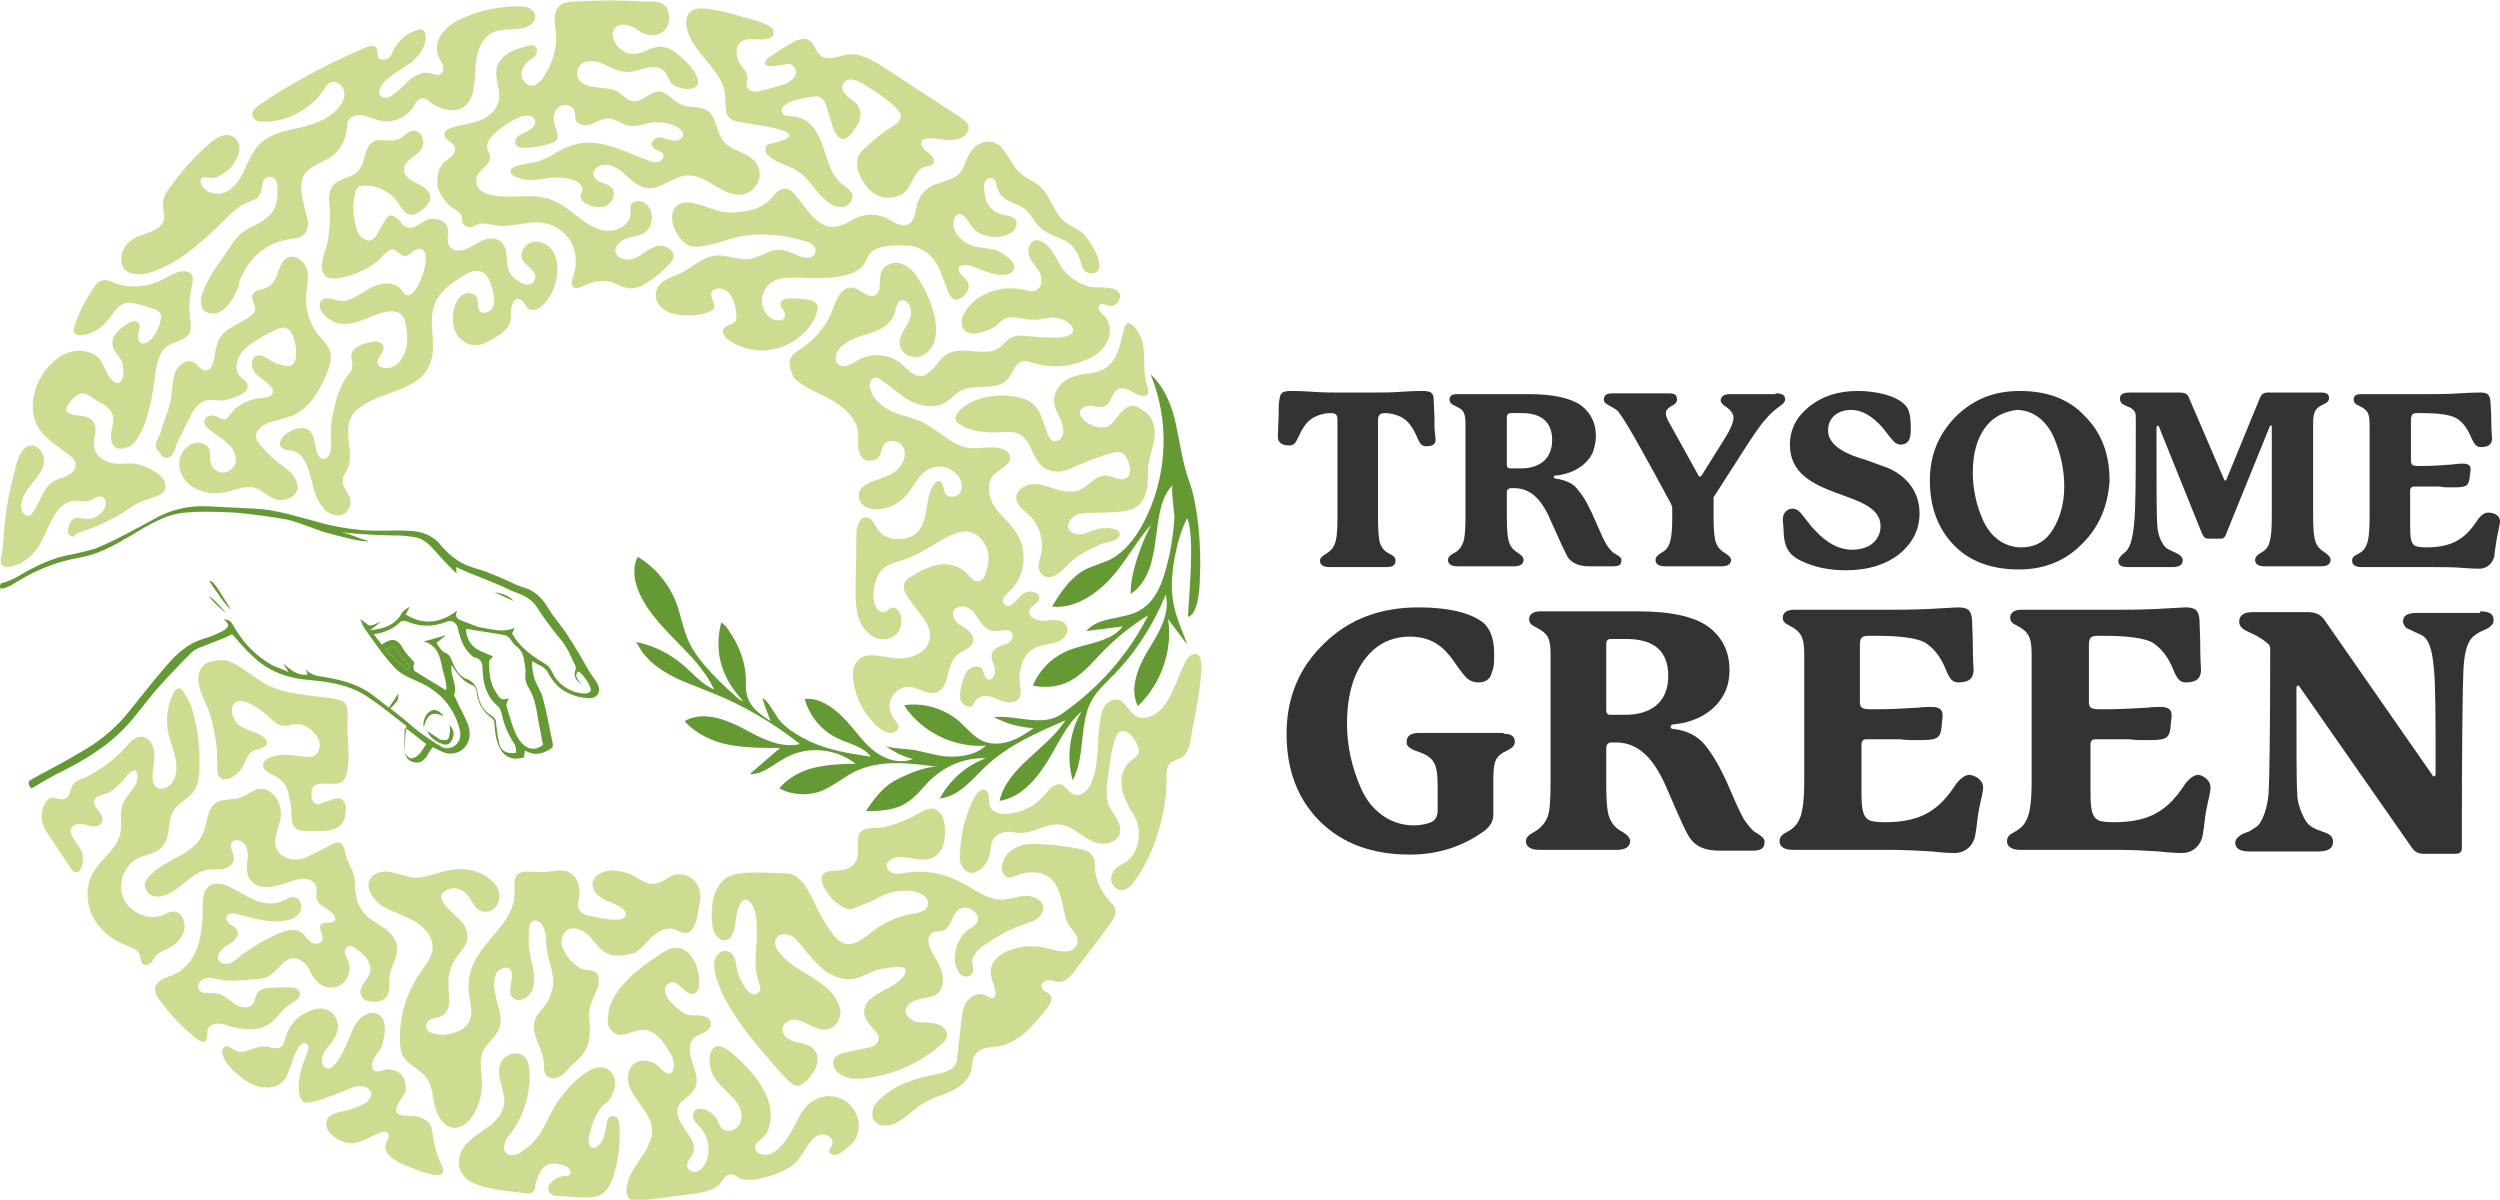 <?xml version="1.0" encoding="UTF-8"?> <svg xmlns="http://www.w3.org/2000/svg" width="398" height="191" viewBox="0 0 398 191" fill="none"> <g clip-path="url(#clip0)"> <path d="M101.526 102.605C102.539 104.617 104.311 106.126 106.337 107.257C108.489 108.515 110.894 109.269 113.299 110.275C118.363 112.287 123.047 115.053 127.351 118.448C124.186 119.203 121.021 117.442 118.236 115.933C115.324 114.424 111.78 113.167 108.995 114.802C110.767 116.814 113.426 118.071 116.084 118.574C118.742 119.077 121.527 119.077 124.186 119.077C122.54 120.46 121.021 121.843 119.375 123.226C121.401 123.352 123.046 121.717 124.945 120.711C128.363 118.7 133.047 119.077 136.212 121.592C134.06 121.592 131.781 121.717 129.629 122.22C127.477 122.723 125.452 123.855 124.059 125.49C126.085 126.621 128.743 126.747 130.895 125.867C132.667 125.112 134.186 123.855 135.832 122.975C139.883 120.837 144.82 121.466 149.377 122.095C147.478 121.843 143.934 123.478 142.288 124.358C140.389 125.49 138.997 127.376 137.858 129.136C139.883 129.136 142.415 129.01 144.187 127.879C145.959 126.873 147.099 124.987 148.618 123.729C150.896 121.717 153.935 120.586 156.973 120.711C153.808 121.843 151.15 124.232 149.63 127.124C152.795 126.747 154.821 123.981 157.099 121.843C160.644 118.574 165.201 116.562 169.632 114.676C166.594 119.328 160.391 122.095 159.125 127.501C162.416 126.999 164.821 124.232 166.594 121.466C168.366 118.7 169.632 115.43 172.164 113.293C170.265 116.562 169.758 120.586 170.771 124.232C172.923 120.209 171.657 114.802 174.062 111.029C174.822 109.898 175.835 108.892 176.847 107.886C180.645 104.114 183.557 99.587 185.582 94.683C186.342 97.701 184.443 100.844 182.797 103.485C181.151 106.251 179.759 109.646 181.151 112.413C184.823 108.892 186.721 103.611 185.962 98.581C186.975 99.964 187.987 101.222 189 102.605C187.861 99.336 186.848 97.701 186.595 94.306C186.342 91.414 187.228 85.881 189 82.486C190.266 85.378 189.253 94.935 189.127 98.204C190.772 97.827 191.026 93.426 191.026 91.791C191.279 87.642 190.772 80.349 189.253 76.451C188.241 73.559 187.861 70.541 187.228 67.649C186.595 64.631 185.456 61.739 183.177 59.602C186.342 67.272 185.835 76.199 181.911 83.492C180.645 85.756 179.126 87.767 176.847 89.025C175.581 89.654 174.062 90.031 172.797 90.659C170.391 91.917 168.872 94.306 167.48 96.569C171.024 96.947 174.442 94.683 176.847 92.043C179.253 89.402 180.898 86.133 183.304 83.492C181.784 86.259 179.886 91.414 180.012 94.557C185.709 90.659 182.671 81.103 186.721 77.205C186.342 77.582 186.975 81.606 186.975 82.361C186.848 84.373 186.595 86.259 186.215 88.145C185.456 91.414 184.569 95.438 181.405 97.198C178.746 98.707 174.949 98.078 172.923 100.467C174.822 100.216 176.847 99.964 178.746 99.713C176.847 102.228 173.176 102.353 170.265 103.485C167.606 104.491 165.454 106.629 164.442 109.143C166.72 109.646 169.125 109.269 171.024 108.012C172.543 107.006 173.809 105.623 175.075 104.239C177.354 101.85 179.886 99.713 182.797 97.952C179.632 104.239 174.822 109.646 168.999 113.67C165.961 115.808 161.91 113.796 158.239 114.173C160.137 115.179 162.416 115.808 164.568 115.933C163.429 116.688 162.163 117.568 160.897 117.945C159.631 118.448 158.112 118.574 156.72 118.071C155.074 117.442 153.935 115.933 152.669 114.802C150.263 112.79 146.972 111.784 143.934 112.287C146.719 116.562 151.909 119.077 156.973 118.7C155.454 120.083 153.428 120.46 151.403 120.46C149.504 120.46 147.732 119.831 145.833 119.454C144.693 119.203 141.782 119.203 140.896 118.7C142.288 119.706 143.807 120.46 145.326 120.837C143.174 121.717 140.643 120.837 138.87 119.328C137.098 117.819 135.832 115.808 134.186 114.173C132.541 112.538 130.389 111.029 128.11 111.281C128.87 114.047 130.895 116.436 133.427 117.568C135.199 118.448 137.478 118.825 138.617 120.46C135.199 119.957 131.908 119.454 128.743 117.945C127.224 117.191 125.705 116.311 124.566 115.179C123.553 114.299 122.414 111.532 121.401 111.155C121.654 112.287 122.287 113.67 122.667 114.802C120.262 113.293 118.616 111.784 118.742 109.018C118.869 105.748 117.73 102.731 115.831 100.09C115.578 99.713 115.324 99.461 114.818 99.084C113.552 104.114 115.071 108.137 118.363 111.658C117.983 111.532 117.856 111.407 117.603 111.281C115.451 109.395 113.299 107.383 111.527 105.12C109.375 102.479 108.995 100.467 108.109 97.324C107.096 93.677 104.691 90.534 101.526 88.648C100.767 90.031 100.893 91.917 101.4 93.426C103.678 99.964 110.894 103.611 113.679 109.772C111.653 108.892 110.261 107.132 108.615 105.748C106.337 103.862 103.678 102.605 100.767 102.102C101.273 102.102 101.4 102.353 101.526 102.605Z" fill="#659933"></path> <path d="M0.127 93.679C0.507 93.804 1.646 93.301 2.405 92.798C5.57 90.787 8.988 89.403 12.659 88.775C15.571 88.272 18.103 86.889 20.634 85.38C23.419 83.745 26.204 81.859 29.496 81.608C32.154 81.356 34.813 81.482 37.471 81.608C40.256 81.859 43.041 82.236 45.826 82.739C47.851 83.242 49.75 84.122 51.776 84.751C54.561 85.505 57.852 86.386 58.738 86.134C56.713 85.631 56.586 85.254 54.434 84.751C56.713 85.002 60.51 85.254 63.422 85.254C64.308 85.254 65.068 85.38 65.954 85.505C67.726 85.757 68.739 87.14 69.878 88.397C70.764 89.403 71.65 90.284 72.663 91.29C72.79 91.29 72.537 90.661 72.663 90.284C73.802 90.912 77.22 92.17 79.246 93.05C80.258 93.427 81.271 94.056 82.41 94.433C83.93 94.936 85.069 95.816 85.829 97.199C86.841 98.708 87.854 100.091 88.993 101.475C90.259 102.858 90.892 104.492 91.652 106.127C91.652 106.253 91.652 106.378 91.652 106.504C91.272 107.636 91.525 108.139 92.538 108.893C92.285 108.39 91.398 107.887 91.905 107.007C92.158 106.378 94.183 109.145 94.057 109.899C94.057 110.151 93.55 110.402 93.297 110.402C91.272 110.528 88.74 109.019 87.981 107.133C87.601 106.378 87.221 105.875 86.461 105.498C84.816 104.492 82.664 102.983 81.524 100.846C81.651 100.594 81.778 100.343 81.904 99.966C80.132 100.72 78.486 100.217 76.967 99.966C75.828 99.84 74.689 99.211 73.549 98.834C72.916 98.582 72.283 98.331 72.79 97.199C70.131 99.211 67.473 99.588 64.561 97.828C64.814 97.451 65.194 96.696 65.194 96.571C64.688 96.948 64.181 97.199 63.928 97.702C62.789 99.588 61.143 100.091 58.865 100.343C59.624 99.84 60.637 98.96 60.637 98.96C60.004 99.211 59.371 99.588 58.865 99.588C58.358 99.463 57.979 98.834 57.346 98.582C57.599 99.085 57.725 99.588 57.979 99.966C59.498 102.103 61.017 104.367 62.789 106.253C63.802 107.384 65.447 108.013 66.84 108.642C70.131 110.151 72.283 112.665 73.169 116.06C73.423 117.066 73.296 118.072 72.41 118.701C71.65 119.204 70.764 119.33 70.005 118.701C69.498 118.45 69.119 118.198 68.612 117.821C67.6 117.192 66.587 116.438 65.701 115.683C64.561 114.677 63.422 113.797 62.156 112.791C62.536 112.414 62.916 112.037 63.169 111.66C63.422 111.282 63.422 110.905 63.422 110.402C62.916 111.157 62.536 111.785 61.903 112.665C60.764 111.785 59.751 110.905 58.612 110.151C56.459 108.767 53.928 108.139 51.523 107.762C50.383 107.636 49.37 107.384 48.611 106.504C48.737 106.756 48.864 107.007 48.991 107.384C47.218 107.636 46.206 106.504 45.066 105.624C45.32 106.001 45.573 106.378 45.953 107.007C44.94 106.504 44.054 106.253 43.294 105.875C40.636 104.367 38.737 102.355 37.218 99.714C36.711 98.834 36.585 98.708 35.572 98.582C36.585 99.337 36.585 99.84 35.446 100.469C34.433 100.972 33.294 101.475 32.281 101.726C29.876 102.48 28.103 104.115 26.584 105.875C24.306 108.516 22.154 111.282 20.002 113.923C17.976 116.312 15.571 118.198 12.912 119.707C10.381 121.216 7.722 122.599 5.19 123.982C5.064 124.108 4.937 124.108 4.811 124.234C4.178 124.485 4.937 125.617 5.064 125.491C6.33 124.737 7.596 123.982 8.988 123.228C13.166 121.216 17.216 118.827 20.381 115.306C21.9 113.671 23.166 111.785 24.685 110.025C26.584 107.887 28.483 105.875 30.509 103.864C31.142 103.235 32.154 102.983 33.04 102.606C34.306 102.103 35.699 101.6 36.965 100.972C37.977 102.103 38.99 103.361 40.129 104.367C42.661 106.881 45.826 108.013 49.37 108.265C52.029 108.516 54.561 108.893 56.966 110.025C57.979 110.528 58.865 111.157 59.751 111.785C61.523 113.043 63.169 114.426 64.688 115.557C64.561 117.066 64.435 118.198 64.435 119.33C64.435 120.21 64.814 121.09 65.827 121.342C66.84 121.593 67.473 121.09 67.979 120.336C68.232 119.833 68.612 119.33 68.865 118.952C69.498 119.204 70.131 119.581 70.764 119.833C73.423 120.587 75.448 118.198 74.562 115.557C74.056 114.049 73.169 112.665 72.537 111.157C72.41 111.031 72.283 110.779 72.283 110.654C72.79 109.396 72.03 108.139 71.903 107.007C71.777 106.63 71.903 106.253 71.903 105.875C72.79 107.259 73.676 108.516 75.322 109.145C75.701 109.27 75.954 110.151 75.954 110.654C76.208 112.162 76.967 113.294 78.106 114.174C78.739 114.552 78.739 115.055 78.739 115.683C78.866 116.815 78.993 117.947 79.499 118.952C80.258 120.587 81.651 121.09 83.423 120.587C83.423 120.336 83.55 119.958 83.55 119.455C84.942 120.336 86.208 120.084 87.474 119.33C87.981 119.078 88.107 118.827 87.981 118.324C87.474 115.935 87.094 113.671 86.461 111.282C86.208 110.151 85.449 109.145 85.069 108.013C84.816 107.133 84.689 106.253 84.689 105.247C85.702 105.875 86.841 106.127 87.348 107.259C88.614 109.773 90.892 110.905 93.55 111.157C95.07 111.282 95.829 110.151 95.07 108.767C94.69 108.139 94.183 107.51 93.804 106.881C93.297 106.001 92.791 105.121 92.285 104.241C91.525 102.983 90.766 101.726 90.006 100.594C89.12 99.337 88.107 98.205 87.348 96.948C86.335 95.188 85.069 93.93 83.043 93.427C81.904 93.05 80.891 92.421 79.879 92.044C78.36 91.415 76.967 90.787 75.448 90.409C73.296 89.781 71.65 88.523 70.258 86.889C68.865 85.128 66.966 84.499 64.814 84.499C62.283 84.374 59.877 84.625 57.346 84.374C55.067 84.122 52.788 83.745 50.636 83.116C47.218 82.236 43.927 81.105 40.509 80.979C37.977 80.853 35.572 80.727 33.04 80.602C30.002 80.476 27.217 81.105 24.559 82.613C21.774 84.122 18.862 85.757 15.951 87.014C14.558 87.643 12.912 87.894 11.393 88.272C8.355 88.775 5.57 90.158 3.038 91.667C2.152 92.17 1.393 92.547 0.38 92.798C0 92.673 -0.126 93.679 0.127 93.679ZM67.853 118.45C67.473 119.078 67.093 119.707 66.587 120.21C66.334 120.461 65.701 120.839 65.321 120.713C64.941 120.587 64.561 120.084 64.435 119.707C64.308 118.701 64.435 117.066 64.435 115.935C64.814 115.935 66.84 117.695 67.853 118.45ZM61.27 103.486C62.536 102.732 62.789 102.732 63.422 103.738C63.802 104.367 64.308 104.87 64.814 105.498C64.941 105.75 65.068 106.127 65.194 106.378C65.068 106.504 64.941 106.504 64.814 106.63C63.675 105.624 62.536 104.492 61.27 103.486ZM74.942 104.241C75.068 104.367 75.322 104.618 75.448 104.618C76.841 104.87 76.841 105.875 76.841 107.007C76.967 109.145 77.6 111.031 79.246 112.414C79.626 112.665 79.752 113.294 79.879 113.671C80.258 115.432 80.891 116.941 81.904 118.45C82.157 118.827 82.157 119.33 82.157 119.833C80.765 120.084 79.752 119.581 79.499 118.45C79.246 117.444 79.119 116.312 78.993 115.306C78.993 114.677 78.866 114.3 78.233 113.923C76.967 113.168 76.334 112.037 76.081 110.528C75.954 109.522 75.575 108.642 74.435 108.139C73.169 107.762 72.537 106.63 72.03 105.372C71.777 104.744 71.524 104.115 70.764 103.864C70.258 103.612 69.878 102.983 69.498 102.355C70.005 101.977 70.385 101.6 71.017 101.097C69.751 101.475 68.612 101.852 67.473 102.103C68.232 102.355 68.865 102.732 69.372 103.361C70.005 104.241 70.131 105.121 70.385 106.127C70.511 107.007 70.891 107.887 71.017 108.893C71.144 109.27 71.017 109.648 71.017 109.899C69.372 108.893 67.726 107.887 66.08 106.881C65.827 106.756 65.827 106.253 65.827 106.001C66.08 105.498 65.827 105.247 65.447 104.87C64.814 104.241 64.308 103.612 63.928 102.858C63.295 101.852 62.536 101.6 61.397 102.229C61.143 102.355 61.017 102.48 60.764 102.606C60.384 102.103 60.004 101.6 59.498 100.972C61.27 100.72 62.663 100.091 63.802 98.96C63.928 98.834 64.308 98.834 64.561 98.834C66.713 99.84 68.992 99.84 71.144 98.96C71.903 98.582 72.79 99.211 72.916 100.091C73.296 101.852 73.802 103.109 74.942 104.241ZM84.183 109.522C85.322 111.408 85.449 113.42 85.829 115.432C86.082 116.438 86.208 117.569 86.461 118.575C84.689 119.958 83.17 118.827 82.284 117.192C81.524 115.683 81.145 114.049 80.638 112.414C80.512 112.037 80.891 111.534 81.018 111.157C80.638 111.282 80.258 111.408 79.879 111.282C79.499 111.157 79.246 110.654 78.993 110.276C77.98 108.767 77.853 107.007 77.853 105.372C77.853 104.995 78.36 104.744 78.486 104.492C77.6 104.115 76.461 103.738 75.575 103.109C74.689 102.355 74.182 101.223 74.182 100.091C76.208 100.469 78.233 100.72 80.258 101.097C80.512 101.097 80.765 101.349 81.018 101.475C81.398 101.852 81.651 102.48 82.157 102.858C83.55 103.864 83.423 105.247 83.676 106.756C83.55 107.887 83.676 108.767 84.183 109.522Z" fill="#659933"></path> <path d="M67.726 116.186C68.232 116.563 68.739 116.815 69.245 117.192C69.498 117.318 69.751 117.569 70.005 117.695C70.258 117.821 70.638 117.821 70.891 117.821C71.017 117.821 71.144 117.821 71.144 117.821C71.27 117.695 71.27 117.695 71.397 117.569C71.524 117.192 71.65 116.689 71.65 116.312C71.65 115.935 71.65 115.432 71.397 115.054C71.65 115.557 72.03 115.935 72.157 116.438C72.283 116.815 72.157 117.318 72.03 117.695C71.903 117.946 71.65 118.324 71.397 118.449C71.144 118.575 70.764 118.575 70.511 118.449C69.878 118.324 69.372 117.946 68.865 117.569C68.359 117.192 68.232 116.563 67.726 116.186Z" fill="#659933"></path> <path d="M33.293 92.421C34.053 92.672 34.053 92.672 36.711 96.948C36.458 97.073 34.179 93.93 33.293 92.421Z" fill="#659933"></path> <path d="M70.638 114.049C68.865 113.168 67.979 113.671 67.473 115.809C67.22 114.929 67.726 113.546 68.612 113.168C69.245 112.791 70.005 113.168 70.638 114.049Z" fill="#659933"></path> <path d="M81.778 95.69C81.018 94.81 79.879 94.433 78.739 94.307Z" fill="#659933"></path> <path d="M33.293 94.936C33.42 94.811 35.192 96.571 35.952 97.577C35.952 97.577 34.053 96.068 33.293 94.936Z" fill="#659933"></path> <path d="M61.27 103.486C62.536 102.732 62.789 102.732 63.422 103.738C63.802 104.367 64.308 104.87 64.814 105.498C64.941 105.75 65.068 106.127 65.194 106.378C65.068 106.504 64.941 106.504 64.814 106.63C63.675 105.624 62.536 104.492 61.27 103.486Z" fill="#659933"></path> <path d="M104.437 46.526C104.817 44.514 107.096 44.137 108.615 43.382C110.26 42.502 111.653 41.119 113.552 40.742C115.451 40.364 117.349 41.496 119.248 41.245C121.274 40.993 122.666 39.358 124.818 39.861C125.958 40.113 126.844 40.742 127.983 40.993C128.616 41.119 129.502 40.993 129.755 40.364C130.008 39.861 129.755 39.358 129.375 38.981C128.996 38.604 128.489 38.478 127.983 38.352C125.071 37.472 122.033 37.095 118.995 37.472C116.084 37.724 113.045 39.484 110.26 39.233C107.855 38.981 105.45 33.7 108.235 32.443C110.387 31.562 113.678 33.826 116.084 33.826C118.489 33.826 121.021 33.449 122.666 31.688C123.299 31.059 123.806 30.179 124.692 30.054C125.451 29.928 126.084 30.431 126.591 31.059C127.477 32.066 128.236 33.197 129.122 34.203C130.135 35.335 131.528 36.341 133.047 36.089C134.313 35.963 135.452 35.083 136.591 34.58C138.11 33.952 139.882 34.077 141.275 34.832C142.288 35.335 143.427 36.215 144.566 35.712C145.706 35.209 145.706 33.7 145.959 32.568C146.339 31.311 147.098 30.305 148.237 29.676C149.124 29.173 150.263 28.922 151.276 28.545C152.162 28.168 152.921 27.665 153.301 26.784C153.807 25.904 153.934 24.898 154.567 24.144C155.706 22.509 157.858 21.881 159.377 23.389C160.264 24.395 160.896 25.653 161.656 26.784C162.542 27.916 163.935 28.545 165.074 29.299C166.973 30.557 167.353 32.946 168.872 34.706C169.758 35.712 170.897 36.089 172.036 36.844C173.176 37.598 176.847 43.131 173.935 43.508C172.669 43.634 172.29 42.628 172.036 41.748C171.783 40.616 171.024 39.233 170.011 38.604C169.505 38.227 168.872 37.975 168.239 37.724C167.226 37.347 165.96 36.718 165.201 35.838C164.314 34.832 163.935 33.7 162.669 32.946C161.023 32.066 159.377 31.94 158.744 29.802C158.618 29.425 158.618 28.922 158.365 28.671C157.985 28.168 157.352 28.293 156.972 28.671C156.592 29.173 156.592 29.928 156.719 30.431C156.846 32.191 157.605 33.574 159.377 34.077C160.01 34.329 161.15 34.329 161.656 34.958C162.036 35.461 161.783 36.215 161.403 36.718C159.631 38.352 155.833 37.975 154.567 35.838C154.061 34.958 152.668 32.946 151.909 34.832C151.782 35.209 151.782 35.586 151.782 35.963C151.909 36.718 152.288 37.347 152.921 37.975C153.554 38.604 154.314 38.981 155.2 39.233C156.213 39.484 157.225 39.484 158.238 39.736C159.251 39.987 160.137 40.616 160.896 41.37C161.529 41.999 161.783 42.753 161.023 43.382C160.643 43.634 160.137 43.759 159.757 43.759C157.858 43.885 156.086 42.753 154.314 42.251C153.681 42.125 152.288 42.125 152.668 43.131C152.795 43.634 153.174 43.885 153.554 44.262C154.061 44.765 154.314 45.268 154.187 45.897C154.061 46.526 153.428 47.28 152.795 47.532C151.276 48.286 150.896 46.148 150.516 45.268C150.01 44.137 149.757 43.005 149.124 41.999C148.111 40.364 146.592 39.233 144.566 39.107C142.921 38.981 139.503 38.981 138.49 40.364C137.984 40.993 137.857 41.748 137.351 42.376C136.718 43.005 135.958 43.382 135.199 43.634C133.3 44.262 131.274 44.262 129.375 44.262C127.603 44.262 125.831 44.011 124.185 44.388C121.527 44.891 120.388 48.035 122.16 50.172C122.666 50.801 123.932 51.304 124.692 50.801C125.198 50.298 124.945 49.669 124.565 49.166C124.185 48.663 124.059 47.909 124.818 47.657C125.831 47.406 127.223 47.532 128.236 47.657C128.996 47.783 129.882 47.909 130.135 48.663C130.262 48.915 130.135 49.166 130.135 49.292C129.629 52.058 126.717 54.573 124.185 55.328C121.527 56.208 118.489 55.83 116.084 54.196C115.451 53.819 114.818 52.938 115.197 52.31C115.83 51.429 117.096 51.932 117.223 50.549C117.349 48.915 116.337 45.268 113.931 46.023C112.159 46.651 114.311 48.286 113.552 49.292C111.779 50.424 108.868 50.298 107.602 50.046C105.83 49.795 104.057 48.286 104.437 46.526Z" fill="#CCDD91"></path> <path d="M55.32 66.267C55.32 66.141 55.447 66.141 55.447 66.141C55.447 66.141 55.32 66.267 55.32 66.267Z" fill="#CCDD91"></path> <path d="M69.751 27.539C69.878 26.91 70.258 26.281 70.764 25.778C71.524 25.15 72.663 24.521 72.41 23.515C72.157 22.509 70.511 22.132 70.764 21.252C70.891 20.749 71.397 20.497 71.777 20.372C73.169 19.869 74.815 19.743 76.208 19.24C77.6 18.737 78.993 17.731 79.372 16.222C79.879 14.462 78.613 12.45 79.119 10.69C79.626 8.678 82.031 7.798 84.056 7.295C84.436 7.169 84.689 7.169 85.069 7.295C85.575 7.546 85.575 8.3 85.322 8.678C85.069 9.181 84.563 9.432 84.183 9.684C83.423 10.312 82.917 11.193 83.043 12.073C83.17 12.953 84.056 13.833 84.942 13.582C85.449 13.456 85.829 13.079 86.208 12.701C87.854 10.564 88.74 7.798 88.487 5.157C88.36 3.774 87.981 2.013 88.993 1.008C89.626 0.379 90.639 0.253 91.525 0.253C95.196 0.002 98.867 0.002 102.538 0.253C103.804 0.253 105.703 0.002 106.336 1.636C106.716 2.768 106.589 4.151 105.703 4.905C104.564 5.911 102.538 5.786 101.399 4.654C100.513 4.151 99.627 3.774 98.614 4.025C97.348 4.402 97.348 5.66 97.855 6.666C98.487 7.923 99.88 8.803 101.272 8.552C102.285 8.426 103.298 7.798 104.311 7.546C105.577 7.169 106.969 7.798 107.982 8.678C109.121 9.684 110.64 11.067 111.02 12.45C111.779 14.839 107.982 14.336 106.969 13.33C106.463 12.827 106.336 12.073 105.83 11.444C105.07 10.564 103.931 10.564 102.918 10.815C101.779 11.067 100.64 11.57 99.5 11.444C98.234 11.318 97.222 10.69 96.082 10.187C94.69 9.558 92.285 9.306 91.905 11.318C91.778 11.821 91.905 12.324 92.158 12.701C92.664 13.456 93.677 13.707 94.563 13.833C95.703 14.085 96.968 13.959 98.108 14.462C98.994 14.839 99.627 15.971 100.766 16.096C102.285 16.348 103.551 14.462 105.07 14.588C106.336 14.713 107.096 16.096 108.362 16.599C109.627 17.228 111.273 16.851 112.412 17.48C114.185 18.485 113.932 21.126 115.324 22.635C116.59 24.018 118.869 24.27 120.134 25.653C120.894 26.533 121.147 27.79 120.767 28.796C120.388 29.802 119.501 30.682 118.362 30.934C115.197 31.562 112.666 27.79 109.374 27.916C107.096 28.042 105.197 30.305 102.918 29.928C101.399 29.676 100.386 28.545 99.247 27.539C98.108 26.533 96.462 25.778 95.196 26.533C94.816 26.784 94.563 27.162 94.437 27.539C94.437 28.293 95.07 28.796 95.703 29.048C96.335 29.299 97.095 29.425 97.475 30.054C98.234 31.059 97.222 32.82 95.829 32.946C94.816 33.071 93.044 32.694 92.538 31.688C92.158 31.059 92.918 30.431 92.664 29.802C92.411 29.299 91.905 28.796 91.272 28.67C89.626 28.042 87.727 28.293 85.955 28.545C85.069 28.67 84.183 28.67 83.297 28.545C82.79 28.419 81.271 28.042 81.271 27.287C81.271 26.156 84.689 26.03 85.449 25.778C87.601 25.15 89.373 23.515 91.525 23.012C95.449 21.881 99.374 24.144 103.171 25.527C103.678 25.778 104.311 25.904 104.817 25.778C105.323 25.653 105.83 25.024 105.577 24.521C105.197 23.892 104.184 24.018 103.804 23.264C103.425 22.635 104.311 21.881 104.944 21.881C105.703 21.881 106.336 22.258 107.096 22.383C107.855 22.509 108.741 22.132 108.741 21.378C108.741 20.875 108.235 20.497 107.855 20.246C106.589 19.617 105.197 19.366 103.804 19.491C102.538 19.743 101.272 20.246 100.007 19.994C98.867 19.743 97.981 18.863 96.842 18.863C95.829 18.863 95.07 19.366 94.183 19.743C93.297 20.12 92.031 19.994 91.652 19.114C91.525 18.611 91.652 18.108 91.398 17.605C91.145 16.599 89.626 16.474 88.867 17.102C88.107 17.731 87.981 18.988 88.36 19.994C88.614 20.749 88.993 21.629 88.614 22.258C88.36 22.635 87.981 22.761 87.474 22.886C86.208 23.264 84.816 23.515 83.423 23.515C83.043 23.515 82.537 23.515 82.284 23.264C81.778 22.761 82.031 22.006 82.537 21.629C83.043 21.252 83.676 21.126 84.183 20.749C84.689 20.497 85.322 19.869 85.195 19.24C84.942 18.234 83.55 18.234 82.537 18.737C81.018 19.366 79.626 20.372 78.486 21.503C77.853 22.132 77.347 22.886 77.6 23.767C77.727 24.144 77.98 24.395 77.98 24.773C78.36 26.156 76.081 27.036 75.828 28.419C75.701 29.173 76.081 30.054 76.714 30.431C77.347 30.934 78.233 31.059 78.993 31.185C82.031 31.562 85.322 30.682 88.107 31.94C89.753 32.568 91.019 33.826 92.411 34.832C93.804 35.838 95.323 36.844 97.095 36.718C98.867 36.718 100.64 35.209 100.386 33.574C100.386 33.323 100.26 33.071 100.386 32.82C100.513 31.94 101.905 31.814 102.665 32.317C104.184 33.323 104.184 36.089 102.538 37.095C101.652 37.598 100.64 37.598 99.753 37.975C98.867 38.227 97.855 39.107 97.981 39.987C98.108 41.245 99.88 41.622 101.019 41.119C102.159 40.616 103.171 39.736 104.311 39.233C105.45 38.855 107.222 39.484 107.222 40.742C107.222 41.37 106.842 41.748 106.336 42.25C105.45 43.256 104.311 44.136 103.171 44.891C102.285 45.52 101.146 46.023 100.007 45.897C99.247 45.771 98.614 45.394 97.981 45.142C96.462 44.514 94.69 44.639 93.171 45.394C92.538 45.645 91.778 46.148 91.272 45.645C90.766 45.268 91.145 44.388 91.272 43.885C91.905 42.125 91.778 40.113 90.892 38.478C89.879 36.844 88.234 35.712 86.335 35.46C84.436 35.209 82.537 35.838 80.512 35.963C79.626 36.089 78.866 35.838 77.98 35.712C77.6 35.586 77.094 35.586 76.587 35.586C75.954 35.586 75.701 35.963 75.195 36.089C74.435 36.341 73.423 35.838 73.549 34.832C73.676 33.826 72.03 33.197 71.524 32.694C70.638 31.814 69.878 30.682 69.625 29.551C69.625 28.67 69.625 28.042 69.751 27.539Z" fill="#CCDD91"></path> <path d="M109.501 5.031C109.248 4.276 109.121 3.522 109.374 2.768C109.501 2.265 109.754 1.887 110.26 1.636C110.893 1.259 111.653 1.384 112.412 1.384C114.438 1.636 116.463 2.139 118.489 2.768C119.375 3.019 123.046 3.773 123.173 5.031C123.299 6.163 121.907 6.288 121.021 6.288C119.881 6.288 118.362 5.911 117.603 7.043C117.096 7.797 117.223 8.929 117.603 9.809C117.982 10.689 118.995 11.318 118.995 12.324C118.995 12.575 118.869 12.953 118.869 13.204C118.742 14.21 119.628 14.713 120.514 14.587C121.78 14.336 123.046 13.958 124.312 13.581C125.325 13.33 126.717 12.575 126.717 11.444C126.717 10.815 126.211 10.312 125.704 10.186C125.198 10.06 121.021 11.318 121.907 9.683C122.413 8.929 123.299 8.552 124.059 8.049C125.325 7.294 127.983 5.157 129.249 6.791C129.755 7.42 130.009 8.426 130.768 8.929C131.907 9.683 133.553 8.929 134.946 8.677C136.971 8.426 138.87 9.558 140.642 10.689C144.693 13.33 148.744 15.97 152.795 18.611C153.554 19.114 154.44 19.742 154.187 20.623C154.061 21 153.808 21.377 153.554 21.629C152.162 22.76 150.136 22.132 148.238 22.006C147.605 22.006 146.845 22.006 146.718 22.634C146.465 23.263 147.225 23.892 147.858 24.395C148.491 24.898 148.997 25.652 148.491 26.155C148.238 26.407 147.731 26.407 147.351 26.532C145.706 26.91 145.326 29.047 144.313 30.305C143.047 31.814 140.516 31.814 138.996 30.682C137.477 29.55 135.958 26.91 136.591 25.024C136.971 24.018 137.984 23.389 138.743 22.634C139.756 21.754 140.769 20.874 141.908 20.245C142.541 19.868 143.301 19.365 143.427 18.611C143.427 18.108 143.174 17.731 142.794 17.353C141.402 15.845 139.376 14.587 137.604 13.456C136.718 12.953 135.072 12.072 134.313 13.204C133.933 13.707 134.059 14.336 134.439 14.839C135.072 15.719 136.085 15.97 136.591 16.851C137.098 17.605 137.098 18.737 136.718 19.491C136.338 20.245 135.452 21.629 134.692 22.006C132.794 23.012 132.034 17.982 131.528 16.851C131.274 16.096 130.895 15.342 129.882 15.342C128.616 15.467 124.692 15.97 124.439 17.479C124.312 18.234 125.072 18.485 125.704 18.485C127.603 18.611 128.869 19.239 129.882 20.874C130.768 22.257 131.148 23.766 131.654 25.275C132.161 26.784 132.794 28.293 134.059 29.299C134.692 29.802 135.579 30.305 135.705 31.059C135.832 31.939 135.072 32.819 134.186 32.945C133.3 33.071 132.414 32.694 131.654 32.065C130.009 30.808 128.996 28.67 127.224 27.413C125.831 26.407 124.185 26.155 122.793 25.149C122.413 24.898 122.033 24.521 121.907 24.143C121.78 23.389 121.907 23.012 122.666 22.886C131.021 21 119.375 19.742 118.109 19.491C117.35 19.365 116.59 19.239 116.084 18.737C115.324 17.982 115.577 16.599 115.451 15.467C115.451 11.569 110.767 8.929 109.501 5.031Z" fill="#CCDD91"></path> <path d="M153.428 64.758C155.833 62.998 159.251 62.62 162.163 63.249C165.707 64.004 165.707 66.518 166.846 69.285C166.973 69.536 167.1 69.787 167.353 70.039C167.732 70.29 168.239 70.29 168.619 70.039C169.505 69.41 169.378 68.153 168.998 67.273C168.492 65.638 167.353 64.632 167.986 62.746C168.365 61.489 169.378 60.483 170.771 59.98C173.049 59.225 175.328 59.728 176.974 57.716C178.24 56.082 178.493 53.944 178.999 52.184C179.126 51.932 179.252 51.555 179.505 51.429C180.518 51.304 181.531 53.441 181.784 54.07C182.164 55.327 182.164 56.585 182.164 57.842C182.164 59.1 182.29 60.357 182.67 61.489C182.797 61.992 183.05 62.872 182.29 62.998C181.278 63.249 180.138 62.117 179.126 61.866C177.733 61.614 177.353 62.495 176.847 63.501C175.834 66.141 173.556 63.626 172.163 65.135C171.53 65.764 172.29 66.77 173.049 67.273C174.062 67.901 175.201 68.279 176.341 67.901C177.227 67.524 177.986 66.015 178.746 65.387C180.138 64.129 180.898 64.506 182.417 65.638C183.556 66.518 183.936 68.027 183.809 69.41C183.683 70.793 183.177 72.051 182.923 73.434C182.67 74.817 182.797 76.075 182.67 77.458C182.417 78.841 181.911 80.224 180.645 80.853C178.619 81.984 173.935 81.356 171.657 81.859C170.897 82.11 170.138 82.865 170.011 83.619C170.011 84.876 171.404 85.254 172.416 85.002C173.049 84.876 173.682 84.499 174.315 84.373C175.328 83.996 177.1 83.871 177.986 84.499C178.113 84.625 178.24 84.751 178.24 84.876C178.366 85.128 178.24 85.379 177.986 85.631C177.48 86.134 176.72 86.26 176.087 86.385C175.455 86.511 174.822 86.888 174.189 87.14C172.796 87.768 171.404 88.523 170.391 89.529C169.631 90.283 168.998 91.038 168.112 91.541C167.479 91.918 166.593 92.044 165.96 91.541C165.58 91.289 165.454 90.786 165.327 90.283C165.327 89.529 165.58 88.9 165.707 88.271C166.213 86.134 165.58 83.745 163.935 82.11C163.049 81.23 161.783 80.475 161.783 79.218C161.783 78.086 163.049 77.206 164.315 77.081C165.58 76.955 166.72 77.458 167.986 77.835C169.125 78.212 170.518 78.464 171.657 78.086C173.302 77.458 174.442 75.572 176.214 75.697C177.227 75.823 178.113 76.578 179.126 76.2C180.645 75.697 179.632 72.428 178.493 72.051C177.733 71.799 176.341 72.302 175.581 72.554C174.442 72.931 173.302 73.308 172.29 73.811C171.277 74.188 170.391 74.691 169.378 74.943C168.365 75.194 167.226 75.069 166.34 74.566C164.821 73.56 164.441 71.674 163.428 70.165C162.542 68.907 161.403 68.656 160.01 68.782C158.112 68.907 156.213 68.907 154.314 68.279C153.808 68.153 153.428 68.027 153.048 67.65C151.276 66.895 152.415 65.512 153.428 64.758Z" fill="#CCDD91"></path> <path d="M153.681 130.521C154.061 129.515 155.2 125.239 156.846 125.742C157.099 125.868 157.225 126.12 157.352 126.371C157.605 127.503 157.099 128.509 158.491 129.263C159.251 129.64 160.01 129.64 160.77 129.515C162.922 129.263 164.821 128.257 166.213 126.623C166.973 125.742 167.732 124.736 168.745 124.862C169.631 124.988 170.138 126.245 171.024 126.497C172.163 126.874 173.302 125.742 173.809 124.485C175.075 121.341 174.568 117.821 175.201 114.426C175.328 113.671 175.454 112.917 175.961 112.288C176.467 111.659 177.227 111.282 177.986 111.408C179.252 111.659 179.758 113.42 180.898 114.049C182.164 114.677 183.683 114.049 184.695 113.043C186.848 110.905 187.354 107.761 188.873 105.121C189.379 104.115 190.772 103.486 191.152 104.995C191.531 106.504 191.025 108.642 190.898 110.151C190.645 112.037 190.265 113.923 189.886 115.809C189.506 117.318 189.633 119.958 187.86 120.713C187.354 120.964 186.721 121.09 186.341 121.467C185.582 122.096 185.708 123.228 185.708 124.108C185.708 126.245 185.455 128.257 184.949 130.395C184.063 134.041 182.67 137.688 180.265 140.706C179.885 141.208 179.379 141.586 178.746 141.711C177.986 141.837 177.227 141.208 176.973 140.454C176.72 139.7 177.1 138.694 177.733 138.191C178.113 137.813 178.746 137.562 179.126 137.311C180.265 136.556 180.898 135.424 181.151 134.167C181.531 132.532 181.278 130.772 180.265 129.389C179.758 128.634 179.379 127.754 178.999 126.874C178.493 125.617 178.366 124.234 178.746 122.976C178.999 122.347 179.379 121.719 179.885 121.216C180.518 120.713 181.531 120.21 181.278 119.33C181.151 118.324 179.758 115.935 178.366 116.438C177.986 116.563 177.86 116.815 177.733 117.192C176.973 119.078 176.72 121.09 176.467 123.102C176.214 124.988 175.834 126.874 176.72 128.634C177.353 129.892 178.746 131.149 178.239 132.784C177.86 133.916 176.467 134.418 175.201 134.293C173.935 134.167 172.923 133.413 172.036 132.784C171.024 132.155 170.011 131.401 168.745 131.275C166.34 131.023 164.061 133.035 161.656 132.532C159.757 132.155 157.858 132.784 157.732 134.921C157.605 136.305 157.099 137.813 155.833 138.568C154.567 139.322 153.681 138.945 153.048 137.688C152.795 137.185 152.795 136.682 152.795 136.053C152.921 133.916 153.175 132.155 153.681 130.521Z" fill="#CCDD91"></path> <path d="M125.704 57.465C125.958 56.459 126.844 55.956 127.603 55.453C129.882 53.944 131.781 51.555 132.667 49.04C133.173 47.657 133.933 45.771 135.452 45.771C136.844 45.771 137.984 47.531 139.25 47.028C140.515 46.4 139.756 44.388 140.389 43.13C140.895 41.999 142.414 41.621 143.554 41.999C144.693 42.376 145.579 43.382 146.212 44.388C147.351 46.148 148.237 48.16 148.744 50.172C149.25 52.435 149.25 55.201 147.098 56.459C145.832 57.213 144.06 56.836 143.427 55.453C142.794 54.07 143.807 52.687 144.566 51.429C145.199 50.297 145.326 48.411 144.06 47.908C143.933 47.908 143.807 47.783 143.68 47.783C142.794 47.783 142.667 49.04 142.414 49.92C141.908 51.555 140.136 52.561 138.49 53.064C136.844 53.567 134.945 54.07 133.806 55.327C133.047 56.082 132.667 57.465 133.553 58.093C134.439 58.722 135.705 57.842 136.591 57.339C138.743 56.082 141.655 56.333 143.554 57.968C144.44 58.722 145.199 59.728 146.339 59.854C147.858 59.98 148.87 58.219 149.883 57.087C152.035 54.95 154.44 56.207 157.479 55.956C159.631 55.83 159.884 53.693 162.036 53.441C163.555 53.315 169.378 54.447 170.644 53.064C171.403 52.058 169.758 51.052 168.998 50.8C167.986 50.423 166.846 50.549 165.833 50.8C163.428 51.178 161.909 50.297 160.643 50.549C158.744 50.926 159.251 52.184 156.086 52.938C155.2 53.19 154.061 53.19 153.428 52.435C152.921 51.806 153.048 50.8 153.428 50.046C155.073 46.777 159.377 45.268 162.922 46.148C163.681 46.274 164.441 46.525 165.074 46.148C165.96 45.645 165.96 44.262 165.454 43.256C164.947 42.376 164.061 41.621 163.808 40.615C163.428 39.61 164.061 38.226 165.074 38.226C167.226 38.604 167.986 40.993 168.998 42.502C170.011 44.136 171.657 45.142 173.429 45.645C174.568 45.897 177.733 45.394 178.239 46.777C178.493 47.154 178.239 47.657 177.986 48.034C177.733 48.537 177.1 48.789 176.594 48.663C176.087 48.663 175.328 48.034 174.948 48.663C174.568 49.292 175.581 50.046 175.961 50.423C176.214 50.8 176.467 51.303 176.594 51.806C176.847 52.812 176.594 53.818 176.087 54.699C175.328 56.082 173.935 56.962 172.416 57.465C170.011 58.471 167.226 58.596 164.694 57.842C163.935 57.59 163.175 57.339 162.542 57.59C161.529 57.968 161.276 59.351 160.517 60.231C158.871 62.369 155.2 60.986 152.795 62.243C152.035 62.746 151.402 63.5 150.643 64.003C148.997 65.009 146.972 64.758 145.199 64.003C143.554 63.123 142.161 61.866 140.642 60.734C140.136 60.357 139.376 59.854 138.87 60.357C138.49 60.608 138.363 61.237 138.49 61.614C138.743 63.375 140.389 64.758 142.035 65.512C143.68 66.267 145.579 66.518 147.225 67.398C149.63 68.656 151.529 70.919 154.187 71.296C155.959 71.548 157.732 70.919 159.377 71.422C160.01 71.548 160.517 71.925 160.77 72.554C161.15 73.937 159.251 74.566 158.238 75.571C156.972 76.829 157.352 79.218 158.365 80.727C159.377 82.236 161.023 83.367 161.909 85.002C163.681 87.768 163.175 91.792 160.77 94.055C160.39 94.433 160.01 94.684 159.757 95.187C159.504 95.69 159.757 96.319 160.264 96.444C160.517 96.57 160.896 96.444 161.15 96.193C161.909 95.69 162.416 94.684 163.302 94.307C164.188 93.93 165.58 94.307 165.454 95.313C165.327 96.067 164.188 96.319 163.935 97.073C163.428 98.205 165.201 98.959 166.34 98.833C167.606 98.708 169.125 98.456 169.758 99.588C170.391 100.594 169.378 101.851 168.239 102.228C167.099 102.606 165.96 102.606 164.821 103.109C162.669 104.115 162.036 107.007 162.416 109.396C162.542 109.899 162.542 110.276 162.416 110.779C162.162 111.659 161.15 111.91 160.264 111.785C159.377 111.659 158.618 111.156 157.732 110.905C156.592 110.527 155.326 111.03 154.947 112.162C154.694 112.916 153.174 112.413 152.921 111.407C152.668 110.402 153.048 109.27 153.301 108.264C153.554 107.635 153.807 106.881 154.314 106.504C154.82 106.126 155.706 105.875 156.213 106.378C156.719 106.881 156.592 107.887 157.225 108.138C157.985 108.515 158.618 107.258 158.365 106.378C158.111 105.498 157.605 104.617 157.985 103.863C158.365 103.109 159.251 102.857 160.01 102.606C160.77 102.354 161.529 101.474 161.15 100.845C160.643 99.839 159.124 100.594 158.111 100.468C157.225 100.342 156.466 99.588 155.959 98.833C155.453 98.079 154.947 97.199 154.187 96.822C153.428 96.319 152.162 96.444 151.782 97.325C151.402 98.205 152.288 99.211 153.174 99.714C154.061 100.217 155.073 100.971 154.947 101.977C154.82 103.234 153.174 103.486 152.288 104.366C150.516 106.001 151.276 109.773 148.87 110.276C147.604 110.527 146.465 109.647 145.199 109.396C143.933 109.144 142.667 109.773 142.035 110.905C141.402 111.91 141.528 113.419 142.288 114.425C142.541 114.802 142.921 115.054 143.047 115.557C143.174 116.186 142.414 116.689 141.781 116.689C141.148 116.689 140.515 116.311 140.009 115.934C137.604 113.922 136.085 111.03 135.832 108.012C135.705 107.007 135.832 105.875 136.591 105.12C137.857 103.737 140.136 104.492 142.035 104.743C144.44 105.12 147.478 104.24 147.984 101.851C148.617 99.085 145.452 97.073 144.187 94.433C143.933 94.055 143.807 93.552 143.933 93.049C144.06 92.421 144.566 92.043 145.073 91.792C146.465 90.912 147.858 90.157 149.377 89.906C150.896 89.654 152.668 90.032 153.807 91.163C154.44 91.792 154.947 92.672 155.833 92.546C156.339 92.421 156.719 91.918 156.846 91.415C157.352 90.032 157.605 88.523 157.099 87.265C156.592 86.008 155.453 84.751 154.061 84.625C152.921 84.499 151.782 85.002 150.769 85.505C148.87 86.511 147.098 87.768 145.073 88.648C143.174 89.529 140.769 89.529 139.756 91.666C139.123 93.049 138.617 95.438 139.629 96.947C140.009 97.576 140.895 97.576 141.402 97.073C141.655 96.947 141.908 96.696 142.161 96.696C142.541 96.696 142.921 97.073 143.174 97.45C143.68 98.33 143.554 99.839 142.921 100.72C141.908 101.977 139.882 102.103 138.617 101.097C136.211 99.336 136.211 96.319 136.211 93.678C136.211 90.786 136.338 87.894 136.338 85.002C136.338 83.87 136.844 82.236 137.984 82.361C138.87 82.487 139.123 83.367 139.629 84.122C141.022 86.385 144.819 86.385 146.339 84.373C147.858 82.361 147.225 79.344 148.617 77.206C148.87 76.829 149.124 76.577 149.503 76.577C150.263 76.703 150.136 77.96 150.516 78.589C151.022 79.344 152.288 79.218 152.795 78.463C153.301 77.709 153.174 76.703 152.668 75.949C151.655 74.44 149.503 73.811 147.858 74.691C146.085 75.571 145.452 77.709 144.06 79.092C142.667 80.601 140.515 81.356 138.617 80.978C137.73 80.853 136.844 80.098 136.718 79.218C136.465 77.583 138.237 76.829 139.756 76.326C140.895 75.949 142.161 75.571 143.047 74.566C143.933 73.685 144.313 72.302 143.807 71.171C143.174 70.039 141.402 69.787 140.642 70.919C140.136 71.673 140.515 72.931 138.87 73.308C138.237 73.434 137.604 73.308 137.224 72.805C136.338 71.799 136.718 70.165 136.591 68.781C136.338 66.518 134.312 64.758 132.287 63.626C130.262 62.494 127.983 61.74 126.337 60.105C126.084 59.351 125.578 58.471 125.704 57.465Z" fill="#CCDD91"></path> <path d="M73.296 186.349C72.79 185.092 73.043 183.457 74.182 182.2C75.195 181.068 76.588 180.188 77.853 179.308C79.119 178.302 80.259 177.044 80.259 175.41C80.385 173.021 78.107 170.003 80.638 168.117C81.651 167.488 83.17 167.488 83.803 168.62C84.183 169.248 84.31 170.003 84.31 170.757C84.436 174.152 83.424 177.547 81.398 180.314C81.018 180.816 80.512 181.319 80.385 181.948C79.752 183.709 81.271 184.337 82.664 183.583C83.93 182.828 84.942 181.948 85.829 180.691C86.841 179.182 87.474 177.547 88.361 176.038C89.5 174.026 94.31 168.242 96.969 170.38C97.981 171.26 98.108 172.392 97.728 173.524C97.475 174.152 97.222 175.032 96.715 175.41C94.943 176.541 94.31 178.805 93.804 180.691C93.551 181.822 93.804 183.457 95.196 182.451C95.956 181.822 96.336 180.439 96.462 179.559C96.589 178.805 96.589 177.673 97.602 177.673C98.614 177.799 98.614 178.93 98.614 179.685C98.868 182.325 98.234 186.475 96.969 188.864C96.336 189.996 95.196 190.624 93.93 190.624C92.032 190.624 90.259 190.498 88.361 190.373C87.474 190.247 86.968 189.241 87.474 188.612C87.854 188.109 88.361 187.606 89.12 187.355C89.626 187.104 91.145 187.481 90.766 186.349C90.513 185.595 89.626 185.469 88.993 185.343C86.841 184.84 85.955 186.223 85.449 187.858C85.322 188.235 85.196 188.612 85.196 189.115C85.069 189.744 84.436 190.121 83.93 189.996C81.398 189.618 78.107 189.493 75.701 188.487C74.436 187.984 73.676 187.229 73.296 186.349Z" fill="#CCDD91"></path> <path d="M58.738 140.328C58.738 140.202 58.865 140.077 58.865 140.077C59.371 138.945 60.89 138.568 62.156 138.819C63.422 139.071 64.561 139.574 65.827 139.699C67.979 139.825 69.878 138.693 72.03 138.442C73.676 138.19 75.321 138.442 76.84 139.196C77.727 139.699 78.613 140.328 79.119 141.208C79.625 142.088 79.625 143.346 79.119 144.1C78.613 144.98 77.347 145.483 76.461 144.98C75.321 144.478 75.068 142.969 74.182 142.214C73.422 141.46 72.283 141.208 71.397 141.585C67.979 142.843 73.169 145.861 73.929 147.37C74.182 147.873 74.435 148.501 74.435 149.13C74.435 150.387 73.422 151.393 72.663 152.399C71.777 153.657 71.27 155.291 71.397 156.8C71.397 157.68 71.524 158.686 71.524 159.566C71.524 160.447 71.017 161.453 70.131 161.83C69.498 162.081 68.485 162.081 68.106 162.71C66.84 164.47 70.004 164.848 71.017 164.722C72.536 164.47 74.309 163.842 74.815 162.333C75.321 161.075 74.815 159.692 74.688 158.435C74.435 156.549 74.688 154.663 75.575 153.028C76.587 151.016 78.233 149.381 79.625 147.621C80.511 146.489 81.271 145.358 81.651 143.975C81.904 143.346 81.904 142.591 81.904 141.837C81.904 140.58 81.651 139.196 83.17 138.819C83.93 138.693 84.689 138.819 85.575 138.819C86.335 138.819 87.094 138.819 87.854 138.693C88.74 138.568 89.753 138.442 90.512 138.819C91.272 139.196 91.778 139.825 92.031 140.58C92.284 141.334 92.284 142.214 92.158 142.969C92.031 143.597 91.905 144.352 92.284 144.98C92.538 145.358 93.044 145.609 93.55 145.735C94.69 145.986 95.829 146.238 96.968 146.364C97.601 146.364 98.234 146.489 98.74 146.364C99.12 146.238 99.5 146.112 99.627 145.735C99.753 145.232 99.374 144.855 98.867 144.478C98.108 143.975 97.348 143.723 96.462 143.346C95.702 142.969 94.943 142.466 94.563 141.711C93.677 139.825 95.576 138.693 97.222 138.568C98.361 138.568 99.627 138.819 100.639 139.322C101.779 139.951 102.918 140.831 104.184 140.705C105.323 140.58 106.209 139.699 107.222 139.322C108.361 138.945 109.754 139.322 110.513 140.202C111.653 141.334 111.653 142.843 111.273 144.352C111.02 145.483 110.893 147.998 109.501 148.501C108.615 148.753 107.855 147.998 107.095 147.873C105.83 147.621 104.69 148.375 103.804 149.13C102.918 150.01 102.158 151.016 101.146 151.645C101.019 151.77 100.893 151.77 100.766 151.77C95.956 153.154 95.323 150.387 93.55 148.753C92.664 147.998 91.398 147.495 90.386 147.998C89.753 148.375 89.499 149.13 89.373 149.759C89.373 150.513 89.626 151.142 90.006 151.77C90.512 152.651 91.272 153.405 92.158 154.034C93.044 154.663 94.436 154.16 95.069 155.04C95.323 155.417 95.323 155.92 95.323 156.423C95.069 158.309 93.55 159.818 93.803 161.955C94.057 164.848 94.057 166.985 91.651 168.997C90.892 169.626 90.259 170.506 89.499 171.135C87.854 172.266 86.461 171.512 86.588 169.626C86.715 167.111 84.309 164.722 85.195 162.333C85.195 162.207 85.322 162.081 85.322 161.955C85.702 161.201 86.335 160.698 86.841 159.944C87.474 159.189 87.727 158.183 87.98 157.177C88.36 155.04 87.347 153.405 87.094 151.268C86.841 149.884 87.094 148.25 86.208 147.118C85.828 146.741 85.322 146.364 84.816 146.615C84.562 146.741 84.436 146.992 84.309 147.244C84.183 147.747 84.183 148.375 84.183 149.004C84.183 150.136 84.183 151.142 84.436 152.273C84.816 153.908 85.322 155.794 84.816 157.429C84.562 158.183 83.676 159.189 82.664 159.189C80.891 159.189 81.144 157.555 81.398 156.297C81.524 155.668 81.651 154.788 81.144 154.285C80.765 153.908 80.005 154.034 79.499 154.411C78.992 154.788 78.866 155.291 78.739 155.92C78.233 158.686 80.511 161.453 79.372 163.967C78.739 165.35 77.347 166.231 76.84 167.488C76.207 168.871 76.714 170.506 76.714 172.015C76.84 173.901 76.334 175.787 75.448 177.296C74.815 178.427 73.676 179.559 72.283 179.559C70.638 179.433 69.625 177.673 69.245 176.164C68.865 174.655 68.865 172.769 67.853 171.512C66.84 170.254 65.194 169.626 64.308 168.368C63.802 167.614 63.675 166.608 63.675 165.728C63.548 162.081 64.561 158.309 66.713 155.165C67.599 153.782 68.865 152.399 68.865 150.765C68.865 148.878 67.346 147.37 65.701 146.489C64.055 145.609 62.156 145.106 60.637 144.1C59.371 143.094 58.358 141.711 58.738 140.328Z" fill="#CCDD91"></path> <path d="M96.842 161.327C96.969 160.698 97.095 160.069 97.348 159.566C98.868 156.297 101.906 154.034 104.944 152.022C105.703 151.519 106.59 150.89 107.602 150.89C108.742 150.89 109.754 151.645 110.261 152.525C110.894 153.405 111.147 154.537 111.273 155.668C111.4 156.548 111.4 157.806 110.514 158.183C109.121 158.686 108.109 155.92 106.716 156.423C105.957 156.674 105.703 157.554 105.957 158.183C106.083 158.937 106.716 159.44 107.222 159.943C107.855 160.572 108.615 161.327 109.628 161.578C110.387 161.704 111.02 161.578 111.78 161.704C112.539 161.83 113.299 162.332 113.172 163.087C113.172 163.59 112.666 164.093 112.16 164.344C111.653 164.596 111.147 164.722 110.64 165.099C109.501 165.979 109.754 167.865 110.261 169.248C110.767 170.631 111.273 172.266 110.514 173.523C109.881 174.529 108.488 175.032 107.982 176.164C107.476 177.421 108.362 178.805 109.121 179.936C110.007 181.068 110.894 182.451 110.261 183.708C110.007 184.337 109.375 184.84 109.375 185.595C109.501 186.349 110.387 186.726 111.02 186.475C111.653 186.223 112.16 185.595 112.413 184.966C113.172 183.08 112.792 180.816 111.4 179.433C111.147 179.056 110.767 178.805 110.514 178.302C110.261 177.924 110.261 177.296 110.514 176.918C110.767 176.541 111.273 176.541 111.78 176.541C112.666 176.667 113.552 177.296 114.058 178.05C114.312 178.553 114.565 179.182 114.944 179.685C115.704 180.313 116.97 180.062 117.603 179.182C118.236 178.302 118.109 177.17 117.729 176.29C117.35 175.41 116.59 174.655 115.831 173.901C115.071 173.146 114.312 172.517 113.805 171.637C113.046 170.506 112.792 169.122 113.046 167.865C113.172 167.488 113.299 167.111 113.552 166.859C114.312 166.105 115.577 166.859 116.464 167.614C118.489 169.374 120.388 171.26 121.654 173.649C122.413 175.032 122.793 176.541 122.666 178.05C122.666 178.805 122.413 179.559 122.16 180.188C121.78 180.942 121.147 181.319 120.514 181.948C120.261 182.2 120.135 182.451 120.261 182.828C120.261 183.205 120.514 183.457 120.768 183.583C122.667 184.589 124.439 182.577 125.325 181.194C126.591 179.433 127.224 177.044 128.869 175.661C128.996 175.535 129.123 175.41 129.249 175.41C129.502 175.284 129.629 175.158 129.882 175.032C131.528 174.152 133.68 174.404 135.072 175.661C136.465 176.918 137.098 178.93 136.465 180.691C136.212 181.445 135.705 182.074 135.072 182.577C134.439 183.08 133.174 184.337 132.287 183.708C131.654 183.331 132.414 182.577 132.541 182.074C132.667 181.194 131.781 180.565 130.895 180.565C130.009 180.691 129.376 181.319 128.869 181.948C127.857 183.457 127.224 184.84 125.705 185.846C124.059 186.852 122.287 187.355 120.514 187.732C119.755 187.858 118.869 187.858 118.109 187.732C117.476 187.481 116.97 186.852 116.084 186.978C115.577 187.103 115.198 187.606 114.944 187.984C114.565 188.612 114.185 188.99 113.552 189.241C111.906 189.995 109.754 190.121 107.982 190.373C106.083 190.624 104.184 190.876 102.159 191.127C101.02 191.253 99.754 191.127 99.754 189.618C99.627 185.972 104.058 183.331 103.805 179.685C103.678 178.427 102.918 177.17 102.159 176.164C101.399 175.032 100.513 174.026 100.133 172.769C99.754 171.512 100.007 169.877 101.146 169.248C102.285 168.494 104.058 168.871 104.944 169.877C105.45 170.38 106.083 171.134 106.716 170.883C106.969 170.757 107.096 170.631 107.096 170.38C107.602 169.248 106.969 167.865 106.21 166.859C105.324 165.35 103.931 163.841 102.159 163.967C100.893 163.967 99.627 164.973 98.361 164.722C97.475 164.47 96.842 163.59 96.716 162.71C96.842 161.955 96.842 161.704 96.842 161.327Z" fill="#CCDD91"></path> <path d="M137.604 167.865H137.73C137.73 167.865 137.73 167.865 137.604 167.865Z" fill="#CCDD91"></path> <path d="M139.123 176.164C139.376 175.787 139.63 175.41 140.009 175.033C142.414 172.644 145.832 171.638 149.124 171.009C150.263 170.757 151.402 170.506 152.035 169.626C152.289 169.123 152.415 168.62 152.415 167.991C152.668 166.231 152.795 164.345 153.048 162.584C153.175 161.453 153.301 160.321 153.934 159.441C154.567 158.561 155.833 157.932 156.846 158.435C157.352 158.686 157.985 159.189 158.365 158.686C158.491 158.561 158.491 158.309 158.491 158.058C158.365 156.8 157.605 155.669 157.732 154.411C157.859 152.777 159.504 151.645 161.15 151.142C163.049 150.513 165.074 150.513 166.973 151.016C168.366 151.393 171.15 152.148 171.53 150.01C171.657 149.13 171.024 148.376 170.518 147.747C169.758 146.867 169.631 145.987 169.378 144.981C168.998 143.094 168.619 140.957 167.1 139.699C165.581 138.568 163.428 138.694 161.656 139.448C161.276 139.574 161.023 139.699 160.643 139.699C159.884 139.699 159.378 138.694 159.504 137.939C159.631 136.556 160.644 135.299 162.036 134.796C163.302 134.293 164.821 134.293 166.213 134.418C168.112 134.544 170.138 134.796 172.037 135.173C172.67 135.299 173.429 135.55 173.809 136.053C174.315 136.682 174.315 137.562 174.315 138.316C174.442 140.077 175.201 141.711 176.341 143.094C176.847 143.723 177.607 144.226 177.607 145.106C177.607 145.735 177.227 146.238 176.974 146.741C175.075 149.382 173.049 152.022 171.024 154.663C170.391 155.417 169.758 156.172 168.872 156.297C168.239 156.423 167.606 156.046 166.973 156.046C166.34 156.046 165.581 156.549 165.834 157.177C165.96 157.806 166.846 157.932 167.226 158.435C167.606 159.064 167.226 159.818 166.72 160.447C164.568 163.213 162.163 166.105 158.745 166.608C157.605 166.734 156.339 166.734 155.453 167.614C154.694 168.368 154.82 169.626 154.567 170.632C154.061 172.141 152.668 173.146 151.276 173.775C149.883 174.404 148.364 174.781 146.972 175.661C145.453 176.541 144.313 177.925 142.794 178.679C142.161 179.056 141.275 179.308 140.516 179.182C139.756 179.056 138.997 178.553 138.87 177.673C138.87 176.919 138.997 176.541 139.123 176.164Z" fill="#CCDD91"></path> <path d="M23.926 139.322C26.458 136.682 30.889 136.053 32.281 132.784C33.041 131.023 32.914 128.76 34.433 127.754C35.572 127.125 36.965 127.377 38.231 127C38.99 126.748 39.623 126.245 40.383 125.868C43.041 124.61 45.067 127.754 44.687 130.143C44.434 131.903 43.294 133.664 44.054 135.173C44.434 136.053 45.446 136.682 46.459 136.807C47.472 136.933 48.484 136.682 49.371 136.179C50.257 135.801 51.143 135.298 51.903 134.921C52.409 134.67 53.422 133.915 54.054 134.167C54.941 134.418 54.941 136.179 55.32 136.933C55.827 138.065 56.46 139.071 56.46 140.328C56.586 142.088 56.586 143.472 57.599 144.855C58.485 146.238 59.878 146.867 61.144 147.747C62.03 148.375 62.916 149.256 63.169 150.387C63.549 152.148 62.156 153.782 62.03 155.543C61.903 156.674 62.156 157.806 61.523 158.686C61.017 159.315 60.131 159.566 59.245 159.441C58.485 159.441 57.726 159.189 57.472 158.435C56.966 157.177 58.485 156.171 58.865 154.914C59.118 154.159 58.865 153.279 58.359 152.525C57.852 151.896 57.219 151.393 56.46 150.89C56.206 150.764 55.953 150.513 55.574 150.639C55.067 150.764 54.814 151.267 54.941 151.77C55.067 152.273 55.32 152.651 55.447 153.028C55.953 154.285 55.447 155.92 54.434 156.674C53.422 157.429 51.649 157.429 50.637 156.423C49.877 155.794 49.497 154.914 49.117 154.159C48.738 153.405 47.852 152.651 46.965 152.525C45.193 152.399 44.307 154.537 42.788 155.417C42.028 155.794 41.269 155.92 40.383 155.92C38.484 156.046 36.585 156.297 34.813 155.92C34.053 155.794 33.294 155.543 32.661 155.794C31.901 155.92 31.268 156.8 31.648 157.429C32.028 158.435 33.547 157.932 34.56 158.183C35.572 158.309 36.458 159.189 37.345 159.818C38.231 160.447 39.623 160.698 40.256 159.818C40.636 159.315 40.636 158.56 41.016 158.057C41.395 157.429 42.282 157.303 42.915 157.303C43.927 157.177 45.067 157.177 46.079 157.177C46.712 157.177 47.598 157.303 47.725 158.057C47.978 158.938 46.839 159.441 46.079 159.944C44.813 160.698 44.054 162.207 42.915 162.961C41.142 164.219 38.611 163.967 36.458 163.339C35.825 163.087 35.193 162.961 34.56 162.961C33.927 162.961 33.167 163.339 33.041 163.967C32.914 164.596 33.167 165.602 32.534 165.853C32.154 165.979 31.901 165.728 31.648 165.602C29.243 163.842 27.091 161.578 25.319 159.063C24.939 158.56 24.686 158.057 24.686 157.429C24.686 156.8 25.192 156.297 25.825 155.92C26.458 155.543 27.091 155.417 27.597 155.165C29.496 154.411 30.889 152.525 31.521 150.513C32.154 148.501 32.281 146.364 32.281 144.352C32.281 143.094 32.408 141.585 33.42 140.957C34.306 140.454 35.446 140.705 36.332 141.082C37.724 141.711 38.99 142.591 40.383 143.22C41.775 143.849 43.421 144.1 44.94 143.472C45.573 143.22 46.079 142.717 46.839 142.843C47.725 142.969 48.231 144.1 47.852 144.98C47.472 145.861 46.586 146.364 45.7 146.489C43.041 147.118 40.256 146.112 37.598 145.483C37.091 145.358 36.332 145.358 36.079 145.861C35.825 146.238 36.205 146.741 36.585 147.118C36.965 147.369 37.471 147.621 37.724 147.998C38.104 148.627 37.724 149.381 37.091 149.884C36.458 150.387 35.825 150.639 35.319 151.142C34.813 151.645 34.433 152.525 34.939 153.028C35.319 153.531 35.952 153.531 36.458 153.405C36.965 153.279 37.471 152.902 37.851 152.525C39.876 150.89 42.028 149.633 44.307 148.627C45.446 148.124 46.839 147.747 47.852 148.375C48.484 148.753 48.864 149.507 49.371 149.884C49.877 150.387 51.016 150.387 51.27 149.759C51.649 148.878 50.51 147.747 51.143 147.118C51.776 146.615 54.054 147.369 53.168 145.735C52.535 144.603 50.637 144.352 50.383 142.969C50.257 142.466 50.51 141.837 50.383 141.334C50.257 140.579 49.624 140.077 48.864 139.951C48.105 139.825 47.472 139.951 46.712 140.202C45.446 140.579 44.307 141.082 42.915 141.208C41.522 141.334 40.13 140.831 39.623 139.699C39.243 138.945 39.243 138.065 39.37 137.31C39.497 136.43 39.497 135.676 39.243 134.921C38.99 134.167 38.104 133.538 37.345 133.79C37.218 133.79 37.091 133.915 36.965 134.041C36.332 134.67 37.345 135.801 37.218 136.807C37.218 137.562 36.332 138.19 35.572 138.316C34.813 138.442 33.927 138.316 33.167 138.442C30.635 138.819 28.99 141.334 26.711 142.34C26.078 142.591 25.445 142.843 24.686 142.717C24.053 142.591 23.42 142.214 23.166 141.46C22.787 140.705 23.293 139.951 23.926 139.322Z" fill="#CCDD91"></path> <path d="M35.446 167.237C35.446 166.985 35.572 166.734 35.825 166.608C36.332 166.356 36.965 166.985 37.471 167.237C38.864 167.991 40.509 166.482 42.155 166.608C43.041 166.608 44.054 167.237 44.813 166.608C45.193 166.231 45.32 165.728 45.446 165.225C45.953 163.213 47.598 161.453 49.624 160.824C50.636 160.447 51.776 160.447 52.662 161.075C53.421 161.578 53.801 162.584 53.801 163.464C53.801 164.345 53.295 165.225 52.788 165.979C52.156 166.734 51.396 167.488 51.269 168.494C51.016 169.751 52.156 170.757 53.168 169.626C54.434 168.243 55.067 166.356 55.827 164.722C56.333 163.464 56.839 162.333 58.105 161.578C58.865 161.201 59.877 161.075 60.51 161.704C61.27 162.333 61.27 163.339 61.27 164.219C61.143 165.099 61.017 166.105 60.637 166.859C60.131 167.74 59.118 168.62 59.245 169.751C59.371 171.135 60.764 170.38 61.523 170.254C62.283 170.254 63.042 170.38 63.675 170.883C64.435 171.512 64.688 172.643 64.561 173.649C64.435 174.53 62.029 176.667 63.549 177.422C64.435 177.799 65.574 177.547 66.46 177.799C67.093 177.925 67.853 178.302 68.232 178.679C68.739 179.308 68.739 179.685 68.865 180.439C69.119 182.2 69.498 183.96 70.385 185.595C70.511 185.972 70.638 186.349 70.511 186.601C70.131 188.11 64.435 185.469 63.549 185.092C62.663 184.589 61.65 183.96 61.397 182.954C61.27 182.325 61.523 181.823 61.776 181.32C62.156 180.691 61.65 179.936 60.89 180.188C59.118 180.817 57.346 182.2 55.447 181.948C53.928 181.823 51.396 180.188 52.029 178.302C52.535 177.044 54.561 177.044 55.573 176.667C56.713 176.29 58.232 175.913 58.865 174.907C59.624 173.775 58.485 172.895 57.346 172.895C56.206 172.895 54.94 173.649 53.928 174.027C52.409 174.53 50.636 175.41 48.991 175.535C47.978 175.661 47.725 174.655 47.598 173.775C47.472 172.769 47.598 171.638 47.851 170.632C48.358 168.368 49.75 166.734 48.737 166.105C47.598 165.476 46.459 168.997 46.332 169.5C45.953 170.506 45.699 171.638 44.813 172.392C43.927 173.146 42.535 173.272 41.269 173.021C40.129 172.769 38.99 172.015 38.104 171.26C36.965 170.38 35.825 169.248 35.446 167.865C35.319 167.865 35.319 167.488 35.446 167.237Z" fill="#CCDD91"></path> <path d="M8.229 126.999C9.115 126.999 10.001 127.628 10.761 126.874C11.14 126.496 11.14 125.868 11.393 125.365C11.773 124.233 12.786 124.107 13.672 123.73C14.432 123.353 15.318 122.85 16.077 122.347C17.596 121.341 18.862 120.209 20.128 118.826C20.634 118.197 21.267 117.443 22.154 117.317C23.546 117.066 24.559 118.575 24.559 119.958C24.685 121.341 24.179 122.598 24.306 123.982C24.306 124.485 24.432 124.862 24.812 125.239C25.445 125.868 26.584 125.49 27.217 124.862C28.103 123.856 28.23 122.347 27.977 120.964C27.724 119.581 27.217 118.323 26.837 116.94C26.331 114.802 26.584 112.413 27.597 110.402C27.724 110.024 28.23 109.396 28.736 109.647C29.116 109.773 29.369 110.527 29.622 110.779C30.255 111.785 30.635 112.916 30.888 114.048C31.521 116.437 31.774 118.826 31.774 121.215C31.774 122.976 31.774 124.862 30.635 126.245C29.749 127.251 28.483 127.88 27.724 128.885C26.584 130.646 27.217 133.286 25.825 134.795C24.812 135.927 23.166 136.053 21.9 136.681C19.622 137.813 18.609 140.957 19.748 143.22C20.888 145.483 23.926 146.615 26.204 145.609C26.584 145.357 27.091 145.106 27.597 145.106C28.863 145.106 29.496 146.615 29.369 147.747C29.243 148.878 28.483 149.884 27.597 150.513C26.711 151.142 25.572 151.393 24.812 152.147C24.559 152.525 24.306 152.902 24.052 153.279C23.673 153.531 23.166 153.782 22.787 153.531C22.407 153.279 22.407 152.65 22.28 152.147C22.027 151.142 20.761 150.764 19.875 150.387C17.596 149.507 15.697 147.872 14.685 145.735C13.672 143.597 13.672 140.957 14.811 138.945C16.077 136.681 18.609 135.172 19.116 132.783C19.495 131.274 18.989 129.64 19.495 128.131C20.002 126.496 22.533 124.862 21.774 122.976C21.774 122.85 21.647 122.724 21.647 122.724C21.521 122.598 21.267 122.598 21.141 122.724C20.255 123.101 19.748 124.233 19.116 124.736C18.483 125.365 17.723 126.119 16.837 126.371C15.951 126.622 14.558 126.874 15.065 128.131C15.318 129.011 16.71 129.766 16.204 130.897C15.951 131.526 15.191 131.652 14.558 131.526C13.925 131.4 13.292 131.149 12.659 131.149C12.026 131.149 11.393 131.526 11.267 132.155C11.14 133.286 12.659 134.544 13.039 135.675C13.292 136.556 13.292 137.687 12.786 138.442C12.659 138.693 12.533 138.819 12.28 138.819C11.773 138.945 11.393 138.442 11.14 138.064C10.001 136.304 8.862 134.67 7.722 132.909C6.963 131.903 6.456 130.646 6.71 129.263C6.836 128.382 7.216 127.377 8.102 126.999C7.849 126.999 8.102 126.999 8.229 126.999Z" fill="#CCDD91"></path> <path d="M35.825 105.121C36.332 105.247 36.712 105.372 37.218 105.624C38.99 106.504 40.509 107.887 42.282 108.893C45.446 110.653 49.877 110.653 53.421 111.282C54.181 111.408 54.941 111.659 55.194 112.414C55.447 113.42 55.32 114.803 55.32 115.809C55.32 118.072 55.7 120.335 55.32 122.599C55.194 123.228 55.067 123.982 54.434 124.485C53.421 125.239 50.257 124.108 49.75 125.491C49.37 126.371 49.497 128.257 50.89 128.006C51.649 127.754 53.168 127 54.054 127.125C54.814 127.251 55.067 128.131 55.067 128.634C55.067 129.515 54.941 130.646 54.181 131.401C53.042 132.407 51.396 132.281 50.004 132.281C48.738 132.281 47.092 132.532 46.586 131.149C46.332 130.269 46.459 129.389 46.332 128.509C46.206 127.628 46.079 126.874 45.826 125.994C45.446 124.736 44.813 124.108 43.674 123.479C42.914 123.102 41.395 122.473 42.028 121.341C42.535 120.461 44.054 120.21 44.94 120.21C46.079 120.084 47.218 120.336 48.358 120.461C48.864 120.461 49.497 120.587 50.004 120.335C50.636 119.958 50.89 119.204 50.89 118.575C50.89 117.821 50.51 117.192 50.004 116.689C49.244 115.683 48.105 115.18 46.712 115.306C46.332 115.432 45.826 115.557 45.446 115.557C43.927 115.683 42.788 113.923 41.648 113.168C40.762 112.54 38.357 110.905 37.344 111.911C36.585 112.665 36.965 114.048 37.471 114.803C38.104 115.683 39.117 116.06 40.129 116.438C40.889 116.689 43.421 117.695 42.155 118.827C41.775 119.078 41.395 119.204 40.889 119.33C39.75 119.581 39.243 120.587 38.864 121.593C38.484 122.473 37.724 123.228 36.965 123.73C36.205 124.233 34.939 124.233 34.686 123.228C34.433 122.599 34.686 121.719 34.559 120.964C34.559 120.084 34.559 119.204 34.433 118.449C34.18 116.815 33.926 115.306 33.42 113.671C32.787 111.659 30.762 108.642 31.901 106.63C32.281 105.75 33.294 105.247 34.18 105.247C34.939 104.995 35.446 105.121 35.825 105.121Z" fill="#CCDD91"></path> <path d="M19.875 39.358C19.875 39.233 20.002 39.233 20.002 39.107C20.634 38.352 21.521 37.724 22.407 37.472C23.799 36.969 25.698 36.466 26.078 35.083C26.331 34.203 25.825 33.323 25.951 32.317C25.951 31.437 26.458 30.557 27.091 29.802C28.863 27.287 30.888 25.024 33.167 23.012C34.306 22.006 35.825 21 37.091 21.755C37.851 22.132 38.23 23.138 38.104 24.018C37.977 24.898 37.471 25.653 36.965 26.407C36.332 27.162 35.446 27.79 34.559 28.168C34.053 28.293 33.673 28.419 33.167 28.293C32.787 28.293 32.281 28.042 32.028 28.419C31.901 28.67 31.901 29.048 32.028 29.299C32.661 30.808 34.686 31.185 35.952 30.557C37.344 29.928 38.23 28.545 38.864 27.162C39.496 25.778 40.129 24.27 41.142 23.138C42.914 21.252 45.573 20.749 48.105 20.246C50.383 19.617 52.915 18.737 54.307 16.599C54.814 15.845 55.067 14.839 54.561 13.959C54.181 13.204 52.915 12.701 52.282 13.33C51.902 13.582 51.776 13.959 51.523 14.336C49.37 17.48 45.573 19.491 41.775 19.366C41.142 19.366 40.509 19.24 40.256 18.611C39.876 17.857 40.636 17.102 41.395 16.599C46.712 13.079 52.282 10.061 58.232 7.546C58.738 7.295 59.498 7.169 59.877 7.546C60.257 7.923 59.877 8.678 60.257 9.181C60.51 9.684 61.27 9.558 61.776 9.306C62.283 9.055 62.409 8.426 62.663 7.923C63.422 6.54 64.561 5.408 66.08 4.905C66.587 4.654 67.22 4.528 67.473 4.905C67.6 5.031 67.726 5.283 67.726 5.534C67.979 7.295 66.713 8.929 65.321 10.061C63.928 11.067 62.156 11.947 61.017 13.204C60.764 13.582 60.51 13.959 60.384 14.336C60.257 14.839 60.51 15.342 60.89 15.468C61.397 15.719 62.029 15.468 62.409 15.216C63.422 14.462 64.308 13.582 65.194 12.701C66.207 11.947 67.473 11.318 68.612 11.695C69.119 11.821 69.625 12.073 70.131 11.821C70.511 11.57 70.638 10.941 70.511 10.438C70.385 9.935 70.005 9.558 69.878 9.055C69.245 7.798 69.625 6.163 70.511 5.157C71.397 4.025 72.663 3.271 73.929 2.768C76.587 1.636 79.499 1.008 82.411 1.008C83.043 1.008 83.55 1.008 84.183 1.259C84.689 1.51 85.195 2.013 85.195 2.516C85.322 3.648 84.056 4.403 82.917 4.528C81.271 4.78 79.626 4.528 78.233 5.283C76.714 6.163 76.081 7.923 75.828 9.558C75.575 11.193 75.701 12.953 75.322 14.588C75.068 15.593 74.562 16.599 73.676 17.102C72.663 17.731 71.397 17.605 70.258 17.228C69.625 16.977 69.119 16.725 68.612 16.348C67.979 15.845 67.473 15.342 66.713 15.845C66.334 16.096 66.08 16.474 65.827 16.977C65.068 18.234 63.802 18.988 62.409 19.24C60.637 19.617 59.371 18.737 57.725 18.36C56.839 18.234 55.827 18.485 55.447 19.24C55.194 19.617 55.32 20.12 55.194 20.623C55.067 22.258 54.181 23.892 52.788 24.898C51.396 25.904 49.624 26.281 48.611 27.539C47.218 29.551 48.358 32.191 48.864 34.58C49.117 35.46 49.117 36.341 48.611 37.095C47.978 37.849 46.965 37.975 45.953 38.101C45.193 38.227 44.434 38.478 43.674 38.73C41.775 39.61 40.129 40.993 39.117 42.753C38.737 43.382 38.484 44.011 38.104 44.765C38.104 45.268 37.977 45.52 37.977 45.645C37.598 46.526 37.218 47.28 36.711 48.035C36.205 48.789 35.572 49.418 34.686 49.795C33.8 50.046 32.787 49.921 32.281 49.166C31.901 48.538 31.901 47.657 32.154 46.903C32.787 44.891 34.053 43.005 35.319 41.245C36.332 39.861 37.218 38.101 38.484 37.095C39.496 36.215 40.889 35.838 41.902 35.083C43.927 33.826 44.307 32.065 44.18 29.802C44.18 28.922 43.8 28.042 42.788 28.168C41.395 28.419 41.902 30.054 41.395 30.934C41.016 31.814 40.003 31.94 39.243 32.317C38.23 32.694 37.471 33.449 36.711 34.077C35.192 35.586 33.673 37.095 32.028 38.478C29.749 40.49 27.217 42.25 24.306 43.256C22.787 43.759 20.634 44.011 19.622 42.628C19.115 41.622 19.242 40.239 19.875 39.358Z" fill="#CCDD91"></path> <path d="M119.248 143.472C117.476 142.089 117.096 146.867 116.97 147.621C116.843 148.376 116.463 149.382 115.704 149.633C114.565 150.01 113.552 148.627 113.425 147.37C113.046 144.603 113.425 140.957 115.957 139.574C117.983 138.568 121.78 138.945 125.451 139.071C127.224 139.197 128.363 141.208 129.122 142.592C129.882 144.226 130.642 145.861 131.654 147.37C132.414 148.501 133.3 150.01 134.692 150.262C136.338 150.513 137.731 149.13 139.123 148.124C140.895 146.741 143.047 145.861 145.199 145.484C146.339 145.358 147.731 144.981 147.731 143.849C147.731 142.969 146.972 142.34 146.086 142.089C144.06 141.46 141.655 141.837 139.756 142.969C138.49 143.723 137.224 143.975 135.958 144.603C134.186 145.609 130.135 141.209 130.895 139.448C131.275 138.568 132.414 138.694 133.3 138.568C134.439 138.568 135.705 138.191 136.212 137.185C136.844 136.179 136.465 134.67 136.591 133.538C136.718 131.275 139.503 132.029 141.022 131.652C142.794 131.149 144.44 130.521 145.959 129.64C146.972 129.137 147.984 128.383 148.997 128.886C149.883 129.263 150.263 130.395 150.39 131.401C150.643 133.413 150.263 135.676 148.491 136.556C146.845 137.311 145.073 136.43 143.301 136.43C142.288 136.43 141.022 137.059 141.149 137.939C141.275 138.568 141.782 138.945 142.414 139.071C143.047 139.197 143.554 139.071 144.187 138.945C147.225 138.442 150.516 139.071 153.175 140.58C155.2 141.586 157.099 143.22 159.378 143.22C160.643 143.22 161.909 142.717 163.175 142.592C164.441 142.592 165.96 143.22 166.087 144.478C166.087 145.232 165.581 145.987 164.948 146.364C164.315 146.741 163.555 146.993 162.796 147.244C161.276 147.747 159.757 148.501 158.365 149.382C157.226 150.136 155.96 150.765 155.2 151.896C154.82 152.525 154.694 152.902 154.82 153.657C154.947 154.286 155.074 154.914 154.441 155.291C153.808 155.669 153.048 155.417 152.668 154.788C151.149 152.651 152.415 148.879 154.567 147.747C155.073 147.37 155.706 146.993 155.706 146.238C155.706 145.484 154.947 144.855 154.314 144.603C152.795 144.101 152.035 145.232 151.529 146.49C151.276 147.118 150.896 147.747 150.263 148.124C149.63 148.376 148.744 148.124 148.238 148.627C147.605 149.13 147.731 150.262 148.111 151.016C148.617 152.148 149.504 153.28 149.883 154.537C150.263 155.794 150.263 157.303 149.25 158.183C148.491 158.812 147.351 158.812 146.339 159.064C145.326 159.315 144.187 159.944 144.187 160.95C144.187 161.83 145.199 162.584 146.086 162.71C146.972 162.836 147.984 162.71 148.871 162.962C149.757 163.087 150.769 163.842 150.769 164.722C150.769 165.351 150.263 165.979 149.757 166.357C146.465 169.249 142.161 171.135 137.857 171.638C136.212 171.889 134.313 171.763 133.173 170.506C132.794 170.003 132.54 169.5 132.667 168.871C132.92 167.991 134.06 167.614 134.946 167.488C136.085 167.237 137.351 166.985 138.49 166.734C139.756 166.482 140.136 165.351 139.756 164.722C138.743 163.213 136.845 162.081 137.857 159.944C138.87 157.806 143.934 156.926 144.187 154.537C144.313 153.405 140.389 154.16 139.25 154.537C138.237 154.914 137.224 155.543 136.085 155.794C134.313 156.172 132.414 155.417 131.021 154.286C129.629 153.154 128.49 151.645 127.35 150.262C126.844 149.759 126.464 149.13 125.705 148.879C124.945 148.627 124.185 148.627 123.679 149.256C123.046 150.01 123.553 151.142 124.185 151.771C126.338 154.411 129.882 155.417 132.287 157.932C133.047 158.812 133.68 159.944 133.806 161.076C133.806 162.207 133.173 163.465 131.907 163.842C131.021 164.093 130.009 163.716 129.249 163.339C128.363 162.962 127.603 162.459 126.717 162.333C125.831 162.207 124.692 162.836 124.565 163.716C124.439 164.848 125.578 165.602 126.591 165.854C127.603 166.105 128.869 166.231 129.629 167.111C130.262 167.865 130.262 168.997 129.882 170.003C129.376 171.009 127.857 173.272 126.464 172.769C125.958 172.518 125.578 172.141 125.198 171.763C122.793 169.123 120.388 166.357 118.236 163.465C116.97 161.704 115.831 159.944 114.944 158.058C114.311 156.549 112.539 152.651 114.818 151.519C115.324 151.268 116.084 151.393 116.463 151.771C117.35 152.651 117.096 154.16 117.603 155.291C117.856 156.046 119.628 159.692 120.894 157.806C121.274 157.178 120.768 156.423 120.641 155.794C120.008 153.657 120.388 151.393 120.514 149.13C120.388 147.873 120.768 144.729 119.248 143.472Z" fill="#CCDD91"></path> <path d="M25.318 69.41C25.318 69.285 25.318 69.285 25.445 69.159C25.951 67.524 26.584 65.89 27.091 64.129C27.471 62.495 27.344 60.608 27.977 59.1C28.483 57.968 29.876 57.088 30.888 57.717C31.521 58.094 32.028 59.1 32.787 58.974C33.42 58.974 33.8 58.219 33.927 57.717C34.306 56.333 34.306 54.824 35.066 53.693C36.079 52.058 38.357 51.555 39.876 50.298C40.256 50.046 40.636 49.669 40.636 49.166C40.636 48.537 40.13 47.909 40.13 47.28C40.13 46.651 40.762 46.274 41.269 46.148C41.775 46.023 42.408 45.897 42.914 45.52C44.434 44.514 44.18 41.747 45.826 40.993C47.092 40.49 48.484 41.622 48.864 42.879C49.244 44.136 48.864 45.52 48.738 46.903C48.611 49.04 49.117 51.178 50.383 52.938C51.143 53.944 52.156 54.699 52.535 55.956C52.915 57.214 52.409 58.471 51.902 59.728C50.763 62.369 49.244 65.009 46.586 66.141C45.32 66.644 44.054 66.895 42.788 67.273C41.775 67.65 40.636 68.53 40.762 69.662C40.889 70.165 41.142 70.542 41.522 70.919C42.408 72.051 43.547 73.057 44.687 73.937C45.32 74.44 46.079 74.943 46.586 75.572C47.092 76.2 47.472 77.081 47.345 77.835C47.092 79.218 45.193 79.973 43.801 79.47C42.535 78.967 41.522 77.835 40.256 77.584C39.117 77.332 37.977 77.835 36.965 78.086C35.319 78.589 33.547 78.715 31.901 78.086C30.255 77.584 28.863 76.2 28.61 74.566C28.23 72.931 29.243 71.045 30.888 70.542C31.774 70.29 32.914 70.668 33.294 71.422C33.673 72.177 33.294 72.931 33.547 73.686C33.673 74.44 34.306 74.943 35.066 75.194C35.825 75.32 36.585 75.069 37.091 74.44C37.977 73.434 37.471 71.799 36.458 70.793C35.446 69.788 34.306 69.159 33.294 68.404C32.914 68.027 32.407 67.524 32.534 67.021C32.661 66.393 33.167 66.141 33.8 66.141C34.433 66.141 34.939 66.644 35.572 66.77C36.205 66.895 36.332 66.267 36.712 65.89C36.965 65.638 37.218 65.261 37.471 65.009C38.61 64.129 40.003 63.501 41.395 63.375C42.155 63.375 43.294 63.249 43.421 62.495C43.547 62.117 43.294 61.74 43.041 61.489C42.535 60.86 41.902 60.483 41.395 60.105C40.762 59.603 40.256 59.1 40.13 58.345C40.003 57.591 40.256 56.711 41.016 56.585C41.775 56.459 42.408 56.962 43.041 57.339C43.801 57.842 44.56 58.094 45.446 58.219C45.7 58.219 46.079 58.345 46.332 58.219C46.839 57.968 46.965 57.465 47.092 56.962C47.218 55.705 47.092 54.322 46.459 53.19C46.332 52.813 46.079 52.435 45.7 52.31C45.193 52.058 44.56 52.184 44.054 52.435C42.661 53.064 41.269 53.819 40.003 54.699C39.117 55.327 38.231 56.208 37.851 57.214C37.598 57.968 37.471 58.848 37.977 59.603C38.357 60.357 39.75 60.734 39.37 61.866C39.243 62.243 38.864 62.495 38.484 62.746C37.598 63.249 36.712 63.501 35.699 63.752C34.686 63.878 33.8 63.501 32.787 63.752C31.395 64.129 30.635 65.512 30.129 66.644C29.496 67.776 28.989 69.033 28.357 70.165C27.977 70.793 27.977 71.674 27.471 72.302C26.837 73.183 25.825 73.057 25.445 72.051C24.306 71.045 24.939 70.29 25.318 69.41Z" fill="#CCDD91"></path> <path d="M0.254 88.397C0.633 86.008 0.633 83.619 1.013 81.23C1.393 78.716 2.026 76.201 2.659 73.686C3.039 72.554 3.545 71.171 4.811 70.92C6.203 70.794 7.216 72.428 6.963 73.812C6.71 75.195 5.697 76.201 4.811 77.332C3.925 78.464 3.165 79.847 3.418 81.105C3.545 81.608 4.051 82.236 4.558 82.111C4.937 82.111 5.064 81.733 5.317 81.482C6.456 79.847 6.836 77.584 8.609 76.578C9.241 76.201 10.128 76.075 10.761 75.698C11.52 75.32 12.153 74.692 12.026 73.937C12.026 73.309 11.52 72.806 11.014 72.428C9.241 71.045 7.216 69.914 6.077 68.028C4.431 65.261 5.317 61.489 7.216 58.974C8.229 57.717 9.495 56.585 11.014 56.082C12.533 55.579 14.305 55.831 15.571 56.837C16.71 57.843 16.837 60.106 18.356 60.86C20.002 61.615 19.748 58.094 19.369 57.465C18.989 56.711 18.229 56.082 17.976 55.202C17.47 53.442 19.242 52.184 20.508 51.43C20.888 51.178 21.267 51.053 21.647 51.178C23.04 51.556 21.267 53.819 22.407 54.573C22.913 54.95 23.546 54.447 24.052 54.07C24.812 53.19 25.318 52.184 25.572 50.927C25.698 50.55 25.698 50.047 25.318 49.669C25.065 49.418 24.812 49.292 24.432 49.166C23.42 48.789 22.407 48.538 21.394 48.286C20.888 48.16 20.381 48.16 19.875 48.286C18.609 48.663 17.976 50.047 17.09 51.053C16.204 52.184 14.811 53.064 13.292 53.316C12.659 53.442 11.9 53.316 11.773 52.813C11.647 52.561 11.773 52.184 11.9 51.807C12.533 49.795 13.546 47.909 14.685 46.149C15.065 45.52 15.571 44.766 16.331 44.64C16.963 44.514 17.596 44.766 18.103 45.017C20.508 45.897 23.293 45.771 25.572 44.64C26.458 44.263 27.217 43.76 28.103 43.382C29.622 42.879 31.015 43.257 30.635 45.017C30.256 46.903 30.002 48.663 30.255 50.675C30.382 51.556 30.509 52.436 30.129 53.064C29.496 54.196 27.977 54.322 26.837 54.95C25.192 55.956 24.939 58.094 24.686 59.854C24.306 62.746 23.799 65.764 22.66 68.405C22.154 69.411 21.521 70.542 20.508 71.171H20.381C20.128 71.297 19.748 71.422 19.369 71.422C18.989 71.422 18.609 71.422 18.356 71.171C17.596 70.668 17.596 69.662 17.723 68.782C17.85 67.902 18.229 67.022 17.976 66.141C17.596 65.01 16.584 64.381 15.571 63.878C14.432 63.249 13.419 61.992 12.153 62.998C11.647 63.375 10.001 65.01 10.761 65.638C12.026 66.519 14.052 65.764 14.938 67.273C15.698 68.531 14.558 70.165 15.065 71.548C15.318 72.554 16.331 73.183 17.217 73.56C18.609 74.063 20.002 73.686 21.394 73.812C22.913 74.063 26.584 75.446 26.331 77.584C26.205 78.59 25.192 78.967 24.306 79.218C23.04 79.596 22.027 79.973 20.888 80.727C19.875 81.482 18.736 82.111 17.596 82.739C15.824 83.619 13.925 84.374 12.026 85.002C11.9 85.505 11.52 85.505 11.14 85.254C10.761 85.002 10.761 84.374 10.887 83.997C11.014 83.619 11.14 83.242 11.267 82.991C11.9 82.111 12.786 82.488 13.672 82.613C14.811 82.739 15.824 82.111 16.457 81.23C17.09 80.476 16.963 78.716 15.571 79.093C15.191 79.218 14.938 79.344 14.558 79.596C13.799 79.973 13.039 79.721 12.28 79.721C8.482 79.596 7.722 84.877 5.95 87.266C5.317 88.272 4.304 89.026 3.292 89.655C2.532 90.032 0.507 90.787 0.127 89.655C0.127 89.529 0.127 89.278 0.127 89.152C0.127 88.775 0.254 88.523 0.254 88.397Z" fill="#CCDD91"></path> <path d="M44.94 69.662C45.066 69.536 45.193 69.41 45.32 69.285C45.826 68.782 46.459 68.53 47.092 68.279C47.598 68.153 48.231 68.027 48.737 68.279C49.497 68.53 49.877 69.285 50.003 70.039C50.257 70.794 50.257 71.548 50.51 72.177C50.763 72.68 51.143 73.183 51.649 73.057C51.902 73.057 52.155 72.805 52.282 72.554C52.788 71.8 52.788 70.919 52.662 70.039C52.662 69.033 52.662 68.153 52.788 67.147C53.168 64.758 53.801 61.992 55.194 59.98C55.573 59.477 56.08 58.974 56.08 58.345C56.206 57.717 55.827 57.214 55.953 56.585C56.08 55.202 57.852 54.699 59.118 54.447C59.498 54.322 59.877 54.322 60.257 54.447C62.029 54.95 60.384 56.585 60.131 57.465C59.877 58.471 61.65 59.1 63.042 58.094C63.928 57.465 64.435 56.334 64.688 55.328C64.941 54.196 64.814 53.19 64.688 52.058C64.561 51.43 64.435 50.801 64.055 50.298C63.042 48.915 60.637 49.795 59.371 50.298C57.725 50.927 55.953 51.807 54.181 51.555C53.295 51.43 52.282 50.801 51.649 50.172C51.143 49.669 50.636 48.789 51.016 48.035C51.649 46.903 53.421 47.909 54.434 47.909C55.953 47.909 57.346 46.777 58.611 46.023C60.131 45.143 62.536 44.514 63.928 46.148C64.055 46.4 64.308 46.651 64.435 46.777C66.207 48.538 69.372 39.61 66.84 39.61C65.954 39.61 65.447 40.49 64.688 40.742C63.675 40.993 63.169 39.484 62.283 39.736C61.397 39.987 60.637 41.245 59.877 41.748C58.232 43.005 56.206 43.885 54.054 44.262C53.295 44.388 52.409 44.388 51.902 44.011C50.383 42.754 51.902 39.987 52.155 38.478C52.409 36.969 52.535 35.461 52.535 33.952C52.535 32.569 52.029 30.934 52.915 29.677C53.928 28.168 56.459 28.419 57.346 26.785C58.232 25.401 57.979 23.39 59.498 22.509C60.384 22.132 61.27 22.384 62.283 22.384C63.549 22.384 63.928 21.881 64.941 21.126C66.334 20.12 67.6 21.629 67.346 23.012C67.093 24.773 64.308 25.15 64.308 27.036C64.308 28.293 65.827 28.922 66.84 29.425C67.979 30.054 68.992 31.06 68.232 32.317C67.726 33.072 66.46 34.203 65.447 34.203C64.435 34.203 63.549 32.569 63.042 31.814C61.776 30.431 60.131 29.551 58.232 29.551C57.852 29.551 57.599 29.551 57.219 29.677C56.713 29.928 56.586 30.557 56.459 31.06C56.08 32.82 56.206 34.58 56.713 36.215C56.839 36.844 57.093 37.347 57.599 37.85C58.105 38.227 58.738 38.478 59.371 38.101C59.751 37.85 60.004 37.472 60.131 37.095C60.51 36.467 60.764 35.964 61.143 35.335C61.397 34.958 61.65 34.455 62.029 34.329C62.536 34.203 63.042 34.58 63.422 34.958C63.802 35.335 64.055 35.838 64.561 36.089C66.207 36.844 67.22 34.832 68.739 34.832C69.625 34.832 70.764 35.083 71.144 35.964C71.65 36.969 70.891 38.478 71.65 39.358C72.283 40.113 73.423 39.987 74.309 39.61C75.195 39.233 75.954 38.604 76.967 38.227C77.853 37.85 78.993 37.85 79.752 38.478C81.018 39.484 80.385 41.496 81.018 43.131C81.398 44.262 84.183 46.4 85.069 44.64C85.829 43.382 83.676 42.251 83.17 41.37C82.664 40.364 83.423 38.981 84.563 38.604C85.702 38.227 86.968 38.73 87.727 39.61C88.487 40.49 88.74 41.748 88.74 42.879C88.74 44.891 87.981 46.903 86.588 48.412C86.208 48.789 85.829 49.166 85.195 49.292C84.689 49.418 84.056 49.292 83.803 48.789C83.297 47.783 82.157 46.777 81.524 48.538C81.271 49.292 81.398 50.298 81.271 51.052C80.891 52.687 79.246 53.567 77.727 54.322C77.094 54.699 76.334 54.95 75.575 54.95C74.309 54.95 73.169 54.07 72.537 52.938C72.03 51.807 72.03 50.424 72.283 49.166C72.537 48.286 72.916 47.406 73.676 46.903C74.435 46.4 75.701 46.651 75.954 47.532C76.208 48.16 75.954 48.915 76.334 49.418C76.714 50.047 77.727 49.795 78.233 49.292C78.739 48.663 78.739 47.909 78.613 47.154C78.486 46.148 78.106 44.765 77.474 43.885C76.714 42.879 75.448 43.005 74.435 43.508C72.283 44.765 69.878 46.274 69.118 48.663C68.106 51.555 69.625 54.95 68.486 57.842C66.713 62.746 59.498 62.118 56.333 65.764C54.181 68.279 56.713 72.177 55.194 74.943C54.94 75.32 54.561 75.823 54.561 76.326C54.434 77.458 55.32 78.212 55.7 79.218C56.08 80.35 55.447 81.733 54.307 81.985C53.421 82.236 52.535 81.859 51.776 81.23C50.763 80.224 50.257 78.967 49.877 77.584C49.497 76.201 49.244 74.817 48.611 73.56C48.231 72.931 47.851 72.303 47.092 71.925C46.712 71.8 46.206 71.674 45.699 71.674C45.193 71.548 44.813 71.297 44.56 70.919C44.56 70.416 44.687 70.039 44.94 69.662Z" fill="#CCDD91"></path> <path d="M227.103 71.044C226.344 71.044 226.09 70.793 225.457 69.284C224.824 67.9 224.065 66.895 223.052 66.392C222.293 66.014 221.406 65.763 220.52 65.763C219.634 65.763 219.381 66.14 219.381 66.895V82.486C219.381 84.624 219.508 86.007 219.761 86.636C220.52 88.522 222.166 88.019 222.166 89.276C222.166 90.031 221.66 90.282 220.647 90.282H211.659C210.646 90.282 210.14 89.905 210.14 89.276C210.14 88.27 211.786 88.27 212.419 86.762C212.798 86.007 212.925 84.624 212.925 82.486V66.895C212.925 66.14 212.798 65.763 211.786 65.763C210.9 65.763 210.013 66.014 209.254 66.392C208.241 66.895 207.482 67.9 206.849 69.284C206.216 70.667 205.962 70.918 205.203 70.918C204.064 70.918 203.431 70.415 203.431 69.535L203.557 66.14C203.557 65.008 203.557 64.254 203.684 63.625C203.81 62.494 204.19 62.242 205.583 62.242C205.962 62.242 207.102 62.242 208.874 62.368C210.646 62.494 212.165 62.494 213.305 62.494H218.748C220.014 62.494 221.407 62.494 223.179 62.368C224.951 62.242 226.09 62.242 226.47 62.242C227.736 62.242 228.242 62.494 228.242 63.625C228.242 64.38 228.369 66.014 228.369 66.392C228.369 66.517 228.369 67.02 228.369 67.775C228.369 68.529 228.496 69.158 228.496 69.535C228.749 70.667 228.116 71.044 227.103 71.044Z" fill="#333333"></path> <path d="M258.118 89.276C258.118 89.905 257.738 90.156 256.852 90.156H252.928C251.409 90.156 250.269 89.653 249.636 88.773C249.256 88.145 248.37 86.258 246.978 83.115C245.585 79.72 243.813 77.708 241.028 77.708C240.775 77.708 240.522 77.708 240.395 77.708C240.142 77.834 239.889 77.96 239.889 78.337V82.361C239.889 84.372 240.015 85.755 240.269 86.384C240.522 87.139 241.028 87.642 241.661 88.019C242.294 88.396 242.547 88.773 242.547 89.15C242.547 89.779 242.041 90.156 241.028 90.156H232.04C231.027 90.156 230.521 89.779 230.521 89.15C230.521 88.773 230.774 88.396 231.534 88.019C232.293 87.642 232.673 87.013 232.926 86.384C233.18 85.755 233.306 84.372 233.306 82.361V67.649C233.306 66.14 233.18 65.385 232.167 64.883C231.534 64.505 230.774 64.38 230.774 63.625C230.774 62.996 231.154 62.745 232.04 62.745H241.661C242.421 62.745 242.927 62.745 243.433 62.745C247.231 62.745 250.016 63.374 251.662 64.505C253.307 65.763 254.067 67.397 254.067 69.409C254.067 70.415 253.814 71.295 253.561 72.05C252.548 74.187 250.269 75.445 247.737 75.696C247.484 75.696 247.358 75.822 247.358 75.948C247.358 76.073 247.484 76.199 247.737 76.199C249.256 76.451 250.522 76.954 251.282 78.085C252.168 79.091 253.054 80.726 254.067 83.115C254.826 84.875 255.333 86.007 255.713 86.636C256.092 87.264 256.472 87.642 256.852 88.019C257.105 88.145 258.371 88.773 258.118 89.276ZM242.167 74.565C244.952 74.565 247.104 73.181 247.104 70.038C247.104 67.272 245.459 65.763 242.294 65.763H240.522C240.142 65.763 239.889 66.014 239.889 66.391V74.062C239.889 74.313 240.015 74.565 240.395 74.565H242.167Z" fill="#333333"></path> <path d="M282.676 62.619C283.689 62.619 284.195 62.871 284.195 63.625C284.195 63.877 283.942 64.254 283.562 64.505C282.676 65.134 281.917 65.763 281.284 66.517C280.651 67.146 279.765 68.403 278.499 70.29L272.929 78.966C272.802 79.091 272.802 79.217 272.802 79.343V82.361C272.802 84.373 272.929 85.756 273.182 86.384C273.435 87.139 273.941 87.642 274.574 88.019C275.207 88.396 275.587 88.773 275.587 89.151C275.587 89.779 275.081 90.157 274.068 90.157H265.08C264.067 90.157 263.561 89.779 263.561 89.151C263.561 88.773 263.814 88.396 264.447 88.019C265.207 87.642 265.587 87.139 265.84 86.384C266.093 85.63 266.22 84.373 266.22 82.361V80.852C266.22 80.6 266.093 80.475 265.966 80.097C262.169 73.056 259.89 69.032 259.257 68.026C258.371 66.517 257.738 65.637 257.485 65.386C257.232 65.134 256.725 64.883 256.092 64.505C255.586 64.254 255.333 64.003 255.333 63.625C255.333 62.871 255.839 62.619 256.725 62.619H265.713C266.599 62.619 266.979 62.871 266.979 63.625C266.979 64.003 266.726 64.38 266.093 64.631C265.46 65.008 265.207 65.386 265.207 65.763C265.207 66.14 265.333 66.517 265.587 67.02L270.397 75.696C270.524 75.948 270.65 75.948 270.903 75.696L274.828 69.409C275.587 68.152 275.967 67.146 275.967 66.517C275.967 65.889 275.587 65.386 274.954 64.883C274.321 64.505 273.941 64.128 273.941 63.751C273.941 63.122 274.448 62.745 275.461 62.745H282.676V62.619Z" fill="#333333"></path> <path d="M304.197 68.152C304.197 69.535 304.07 70.667 302.678 70.793C302.045 70.793 301.538 70.415 301.285 70.038C301.032 69.787 300.146 68.655 299.766 68.152C298.12 66.266 296.475 65.26 294.702 65.26C292.677 65.26 291.031 66.392 291.031 68.529C291.031 70.667 293.31 72.05 296.095 72.93C297.487 73.307 298.88 73.936 300.399 74.439C303.184 75.571 305.589 77.96 305.589 81.732C305.589 84.373 304.45 86.51 302.298 88.27C300.146 89.905 297.361 90.785 293.943 90.785C291.917 90.785 290.019 90.534 288.246 89.905C286.474 89.276 285.335 88.648 284.702 87.642C284.195 86.887 283.942 85.63 283.942 84.247C283.942 83.87 283.816 83.115 283.816 82.738C283.816 81.606 284.575 80.978 285.335 80.978C285.714 80.978 286.094 81.103 286.347 81.355C286.98 81.858 287.993 83.492 289.006 84.498C290.905 86.51 292.804 87.516 294.829 87.516C296.221 87.516 297.361 87.139 298.12 86.51C299.006 85.756 299.386 84.75 299.386 83.744C299.386 77.708 284.955 79.846 284.955 70.793C284.955 68.403 285.968 66.392 287.993 64.757C290.019 63.122 292.55 62.242 295.715 62.242C298.753 62.242 301.791 62.997 303.184 64.38C303.943 65.008 304.197 66.266 304.197 68.152Z" fill="#333333"></path> <path d="M331.54 86.51C328.882 89.276 325.464 90.66 321.413 90.66C317.109 90.66 313.564 89.402 311.032 86.762C308.501 84.121 307.235 80.726 307.235 76.451C307.235 72.427 308.627 69.158 311.286 66.392C314.071 63.625 317.362 62.242 321.539 62.242C325.844 62.242 329.388 63.5 331.92 66.266C334.578 68.906 335.844 72.301 335.844 76.577C335.591 80.349 334.325 83.744 331.54 86.51ZM316.982 67.02C314.83 69.032 314.071 72.05 314.071 75.194C314.071 77.708 314.577 80.349 315.716 82.864C316.856 85.379 319.008 87.139 321.793 87.139C324.071 87.139 325.717 86.133 326.856 84.247C327.996 82.361 328.629 80.097 328.629 77.457C328.629 74.942 328.122 72.301 326.983 69.661C325.844 67.02 323.691 65.26 321.033 65.26C319.387 65.511 318.122 66.014 316.982 67.02Z" fill="#333333"></path> <path d="M371.036 89.151C371.036 89.779 370.53 90.157 369.517 90.157H360.529C359.517 90.157 359.01 89.779 359.01 89.151C359.01 88.773 359.263 88.396 359.896 88.019C360.656 87.642 361.162 87.013 361.289 86.384C361.542 85.63 361.669 84.373 361.669 82.361V67.901C361.669 67.649 361.415 67.649 361.289 68.026L354.453 84.876C354.2 85.63 353.947 85.756 353.44 85.756H351.668C351.035 85.756 350.908 85.63 350.529 84.876L343.693 67.901C343.693 67.775 343.566 67.775 343.566 67.775C343.44 67.775 343.313 67.901 343.313 68.026C343.313 77.331 343.313 82.361 343.44 83.492C343.44 84.498 343.693 85.253 343.946 85.882C344.579 87.139 344.832 87.265 345.592 87.642C345.845 87.768 346.478 88.019 346.858 88.27C347.111 88.396 347.491 88.773 347.491 89.151C347.491 89.905 346.984 90.282 345.845 90.282H338.882C337.743 90.282 337.237 90.031 337.237 89.276C337.237 89.025 337.49 88.648 337.87 88.27C338.376 87.893 338.629 87.642 338.756 87.39C339.389 86.51 339.769 84.373 339.895 81.229C340.022 77.708 340.022 72.93 340.022 66.895C340.022 66.266 340.022 65.889 339.895 65.637C339.769 65.386 339.515 65.134 339.136 64.883C339.009 64.883 338.249 64.506 337.996 64.38C337.743 64.254 337.49 63.877 337.49 63.5C337.49 62.745 337.996 62.494 339.136 62.494H346.858C347.997 62.494 348.25 62.745 348.503 63.374L354.073 76.325C354.2 76.577 354.326 76.577 354.453 76.325L359.77 63.374C360.023 62.745 360.403 62.494 361.036 62.494H369.517C370.403 62.494 370.783 62.745 370.783 63.374C370.783 64.128 370.024 64.254 369.391 64.631C368.505 65.134 368.251 65.889 368.251 67.398V82.235C368.251 84.247 368.378 85.504 368.631 86.259C368.884 87.013 369.391 87.516 370.024 87.893C370.783 88.396 371.036 88.773 371.036 89.151Z" fill="#333333"></path> <path d="M398 82.989C398 83.241 397.873 83.744 397.747 84.498C397.62 85.001 397.494 85.63 397.367 86.51C397.241 87.39 397.114 88.019 397.114 88.522C396.861 89.528 396.101 90.534 394.709 90.534C394.456 90.534 393.569 90.534 392.05 90.408C390.531 90.282 389.012 90.282 387.366 90.282H375.973C374.961 90.282 374.454 89.905 374.454 89.276C374.454 88.019 376.1 88.522 376.733 86.762C377.113 86.007 377.239 84.498 377.239 82.487V67.901C377.239 66.14 377.113 65.511 376.1 64.883C375.467 64.506 374.707 64.38 374.707 63.625C374.707 62.997 375.087 62.745 375.973 62.745H386.354C387.999 62.745 389.645 62.745 391.544 62.62C393.443 62.494 394.582 62.494 394.835 62.494C395.975 62.494 396.354 62.745 396.481 63.877C396.481 64.128 396.608 65.889 396.608 66.769C396.608 68.529 396.734 69.535 396.734 69.787C396.734 70.793 396.101 71.17 394.962 71.17C394.329 71.17 393.949 70.918 393.316 69.409C392.683 68.026 391.924 67.02 390.911 66.517C390.025 66.014 388.126 65.763 385.468 65.763H384.835C384.075 65.763 383.822 66.014 383.822 66.895V73.182C383.822 73.81 383.822 74.188 384.961 74.188C385.847 74.188 387.113 74.188 388.759 74.062L390.531 73.936C391.291 73.81 391.797 73.81 392.05 73.81C392.936 73.81 393.316 74.062 393.316 74.691C393.316 74.691 393.316 75.068 393.19 75.822C393.063 77.205 392.81 77.583 390.911 77.583C390.658 77.583 390.151 77.583 389.519 77.583C388.886 77.583 388.506 77.457 388.253 77.457C387.493 77.457 386.101 77.457 384.328 77.457C383.949 77.457 383.695 77.708 383.695 78.086V83.618C383.695 85.63 383.822 86.51 384.455 86.887C384.708 87.013 385.341 87.139 386.227 87.139C389.898 87.139 392.177 86.133 394.202 83.115C394.835 82.109 395.468 81.606 396.101 81.606C397.114 81.606 398 82.109 398 82.989Z" fill="#333333"></path> <path d="M239.382 116.814C240.522 116.814 241.154 117.191 241.154 118.071C241.154 119.077 240.142 119.329 239.256 119.832C237.863 120.712 237.737 121.718 237.737 124.61V129.639C237.737 130.645 237.357 131.4 236.471 132.154C232.926 134.795 228.875 136.052 224.445 136.052C218.495 136.052 213.684 134.292 210.14 130.771C206.595 127.25 204.823 122.598 204.823 116.814C204.823 111.03 206.848 106.252 210.773 102.479C214.697 98.582 219.761 96.695 225.837 96.695C230.268 96.695 233.686 97.45 235.711 98.833C237.104 99.713 237.863 101.474 237.863 103.863V104.366C237.863 105.623 237.863 106.126 237.483 107.132C237.23 108.138 236.471 108.641 235.331 108.641C234.572 108.641 234.065 108.389 233.559 108.012C233.179 107.635 232.673 107.006 232.04 106.126C231.407 105.246 231.027 104.617 230.647 104.24C229.002 102.228 226.976 101.348 224.445 101.348C222.166 101.348 220.14 102.102 218.621 103.485C215.583 106.252 214.444 110.401 214.444 115.305C214.444 118.7 215.203 122.221 216.723 125.616C218.242 129.011 221.28 131.4 225.077 131.4C225.837 131.4 226.723 131.274 227.483 131.023C228.369 130.771 228.875 130.142 228.875 129.011V125.238C228.875 121.969 228.495 120.712 226.217 119.832C225.204 119.454 223.812 119.077 223.938 118.071C223.938 117.191 224.571 116.688 225.837 116.688H239.382V116.814Z" fill="#333333"></path> <path d="M280.904 134.166C280.904 135.046 280.271 135.423 279.132 135.423H273.688C271.536 135.423 270.017 134.794 269.131 133.537C268.498 132.783 267.359 130.142 265.46 125.741C263.435 120.963 261.029 118.197 257.232 118.197C256.852 118.197 256.472 118.197 256.346 118.197C255.966 118.322 255.713 118.574 255.713 119.077V124.609C255.713 127.376 255.839 129.262 256.219 130.142C256.599 131.148 257.232 131.902 258.244 132.405C259.131 132.908 259.51 133.411 259.51 133.914C259.51 134.794 258.751 135.297 257.485 135.297H245.079C243.687 135.297 242.927 134.794 242.927 133.914C242.927 133.411 243.307 132.908 244.319 132.405C245.332 131.777 245.965 131.022 246.345 130.142C246.725 129.262 246.851 127.376 246.851 124.609V104.239C246.851 102.102 246.598 101.096 245.332 100.341C244.446 99.713 243.433 99.587 243.433 98.581C243.433 97.827 244.066 97.324 245.206 97.324H258.371C259.384 97.324 260.143 97.324 260.776 97.324C266.093 97.324 269.891 98.204 272.043 99.838C274.195 101.473 275.334 103.736 275.334 106.629C275.334 108.012 275.081 109.269 274.575 110.275C273.182 113.167 270.144 114.927 266.599 115.305C266.22 115.305 265.966 115.43 265.966 115.682C265.966 115.933 266.093 116.059 266.473 116.059C268.625 116.311 270.271 117.191 271.41 118.574C272.549 119.957 273.942 122.22 275.334 125.49C276.347 127.879 277.106 129.513 277.613 130.393C278.119 131.148 278.625 131.777 279.132 132.28C279.385 132.531 281.157 133.286 280.904 134.166ZM258.751 113.796C262.675 113.796 265.587 111.91 265.587 107.634C265.587 103.736 263.435 101.725 258.877 101.725H256.472C255.966 101.725 255.713 101.976 255.713 102.479V113.167C255.713 113.544 255.966 113.796 256.346 113.796H258.751Z" fill="#333333"></path> <path d="M315.716 125.364C315.716 125.741 315.59 126.496 315.336 127.502C315.21 128.256 314.957 129.136 314.83 130.268C314.703 131.4 314.577 132.406 314.45 133.034C314.197 134.418 313.058 135.801 311.159 135.801C310.779 135.801 309.64 135.801 307.488 135.549C305.336 135.423 303.184 135.298 301.032 135.298H285.461C284.069 135.298 283.309 134.795 283.309 133.915C283.309 132.28 285.461 132.783 286.474 130.394C286.98 129.388 287.233 127.376 287.233 124.484V104.366C287.233 101.976 286.98 100.971 285.714 100.09C284.828 99.462 283.815 99.336 283.815 98.33C283.815 97.576 284.448 97.073 285.588 97.073H299.892C302.044 97.073 304.45 97.073 307.108 96.947C309.766 96.821 311.286 96.695 311.665 96.695C313.184 96.695 313.817 97.073 313.944 98.582C313.944 98.959 314.071 101.348 314.071 102.479C314.071 104.994 314.197 106.377 314.197 106.629C314.197 108.012 313.438 108.641 311.792 108.641C310.906 108.641 310.399 108.263 309.64 106.252C308.754 104.24 307.614 102.982 306.349 102.228C305.083 101.599 302.551 101.222 298.88 101.222H297.487C296.348 101.222 296.095 101.599 296.095 102.731V111.533C296.095 112.413 296.095 112.916 297.74 112.916C299.006 112.916 300.779 112.916 302.931 112.79L305.336 112.664C306.349 112.539 307.108 112.539 307.488 112.539C308.627 112.539 309.26 112.916 309.26 113.796C309.26 113.796 309.26 114.299 309.134 115.305C309.007 117.317 308.627 117.82 306.095 117.82C305.716 117.82 305.083 117.82 304.197 117.82C303.31 117.82 302.804 117.694 302.551 117.694C301.538 117.694 299.639 117.694 297.107 117.694C296.601 117.694 296.348 117.946 296.348 118.574V126.119C296.348 128.885 296.601 130.017 297.487 130.52C297.867 130.771 298.753 130.897 300.019 130.897C305.083 130.897 308.247 129.514 311.032 125.364C311.918 123.981 312.805 123.352 313.564 123.352C314.577 123.478 315.716 124.233 315.716 125.364Z" fill="#333333"></path> <path d="M351.921 125.364C351.921 125.741 351.795 126.496 351.541 127.502C351.415 128.256 351.162 129.136 351.035 130.268C350.908 131.4 350.782 132.406 350.655 133.034C350.402 134.418 349.263 135.801 347.364 135.801C346.984 135.801 345.845 135.801 343.693 135.549C341.541 135.423 339.389 135.298 337.237 135.298H321.666C320.274 135.298 319.514 134.795 319.514 133.915C319.514 132.28 321.666 132.783 322.679 130.394C323.185 129.388 323.438 127.376 323.438 124.484V104.366C323.438 101.976 323.185 100.971 321.919 100.09C321.033 99.462 320.02 99.336 320.02 98.33C320.02 97.576 320.653 97.073 321.793 97.073H336.097C338.249 97.073 340.655 97.073 343.313 96.947C345.971 96.821 347.491 96.695 347.87 96.695C349.389 96.695 350.022 97.073 350.149 98.582C350.149 98.959 350.276 101.348 350.276 102.479C350.276 104.994 350.402 106.377 350.402 106.629C350.402 108.012 349.643 108.641 347.997 108.641C347.111 108.641 346.604 108.263 345.845 106.252C344.959 104.24 343.819 102.982 342.554 102.228C341.288 101.599 338.756 101.222 335.085 101.222H333.945C332.806 101.222 332.553 101.599 332.553 102.731V111.533C332.553 112.413 332.553 112.916 334.199 112.916C335.464 112.916 337.237 112.916 339.389 112.79L341.794 112.664C342.807 112.539 343.566 112.539 343.946 112.539C345.085 112.539 345.718 112.916 345.718 113.796C345.718 113.796 345.718 114.299 345.592 115.305C345.465 117.317 345.085 117.82 342.554 117.82C342.174 117.82 341.541 117.82 340.655 117.82C339.769 117.82 339.262 117.694 339.009 117.694C337.996 117.694 336.097 117.694 333.566 117.694C333.059 117.694 332.806 117.946 332.806 118.574V126.119C332.806 128.885 333.059 130.017 333.945 130.52C334.325 130.771 335.211 130.897 336.477 130.897C341.541 130.897 344.706 129.514 347.491 125.364C348.377 123.981 349.263 123.352 350.022 123.352C350.782 123.478 351.921 124.233 351.921 125.364Z" fill="#333333"></path> <path d="M394.835 97.324C396.228 97.324 396.987 97.701 396.987 98.707C396.987 99.838 395.595 100.216 394.835 100.593C393.443 101.347 392.43 102.102 392.177 106.629C392.05 109.018 391.924 118.448 391.924 135.046C391.924 135.675 391.544 135.926 390.911 135.926H385.847C384.961 135.926 384.328 135.549 383.949 134.92L366.226 109.521C366.099 109.269 365.973 109.143 365.846 109.143C365.72 109.143 365.593 109.269 365.593 109.521C365.593 119.077 365.593 124.735 365.72 126.244C365.72 127.627 366.099 128.633 366.479 129.513C367.239 131.274 367.745 131.525 368.758 132.028C368.758 132.028 369.138 132.154 369.771 132.405C371.036 132.783 371.416 133.286 371.416 134.04C371.416 135.046 370.657 135.549 369.138 135.549H357.998C356.605 135.549 355.846 135.046 355.846 134.166C355.846 133.663 356.352 133.16 356.605 133.034C356.858 132.783 357.871 132.405 357.998 132.405C358.631 132.028 359.01 131.777 359.39 131.525C360.023 130.896 360.909 129.136 361.162 126.37C361.289 124.232 361.416 116.562 361.416 103.359C361.416 102.982 361.289 102.605 361.036 102.479C360.529 101.976 359.896 101.599 359.264 101.222C358.757 100.97 357.618 100.467 357.238 100.216C356.858 99.964 356.479 99.587 356.479 98.958C356.479 97.952 357.238 97.45 358.631 97.45H367.365C368.631 97.45 369.517 97.827 370.15 98.833L387.113 123.226C387.24 123.478 387.367 123.604 387.493 123.604C387.62 123.604 387.746 123.478 387.746 123.226C387.746 114.55 387.746 109.143 387.493 106.629C387.113 102.102 386.227 101.347 384.961 100.844C384.582 100.719 383.695 100.216 383.316 100.09C382.936 99.964 382.556 99.336 382.556 98.958C382.556 97.952 383.316 97.575 384.835 97.575H394.835V97.324Z" fill="#333333"></path> </g> <defs> <clipPath id="clip0"> <rect width="398" height="191" fill="white"></rect> </clipPath> </defs> </svg> 